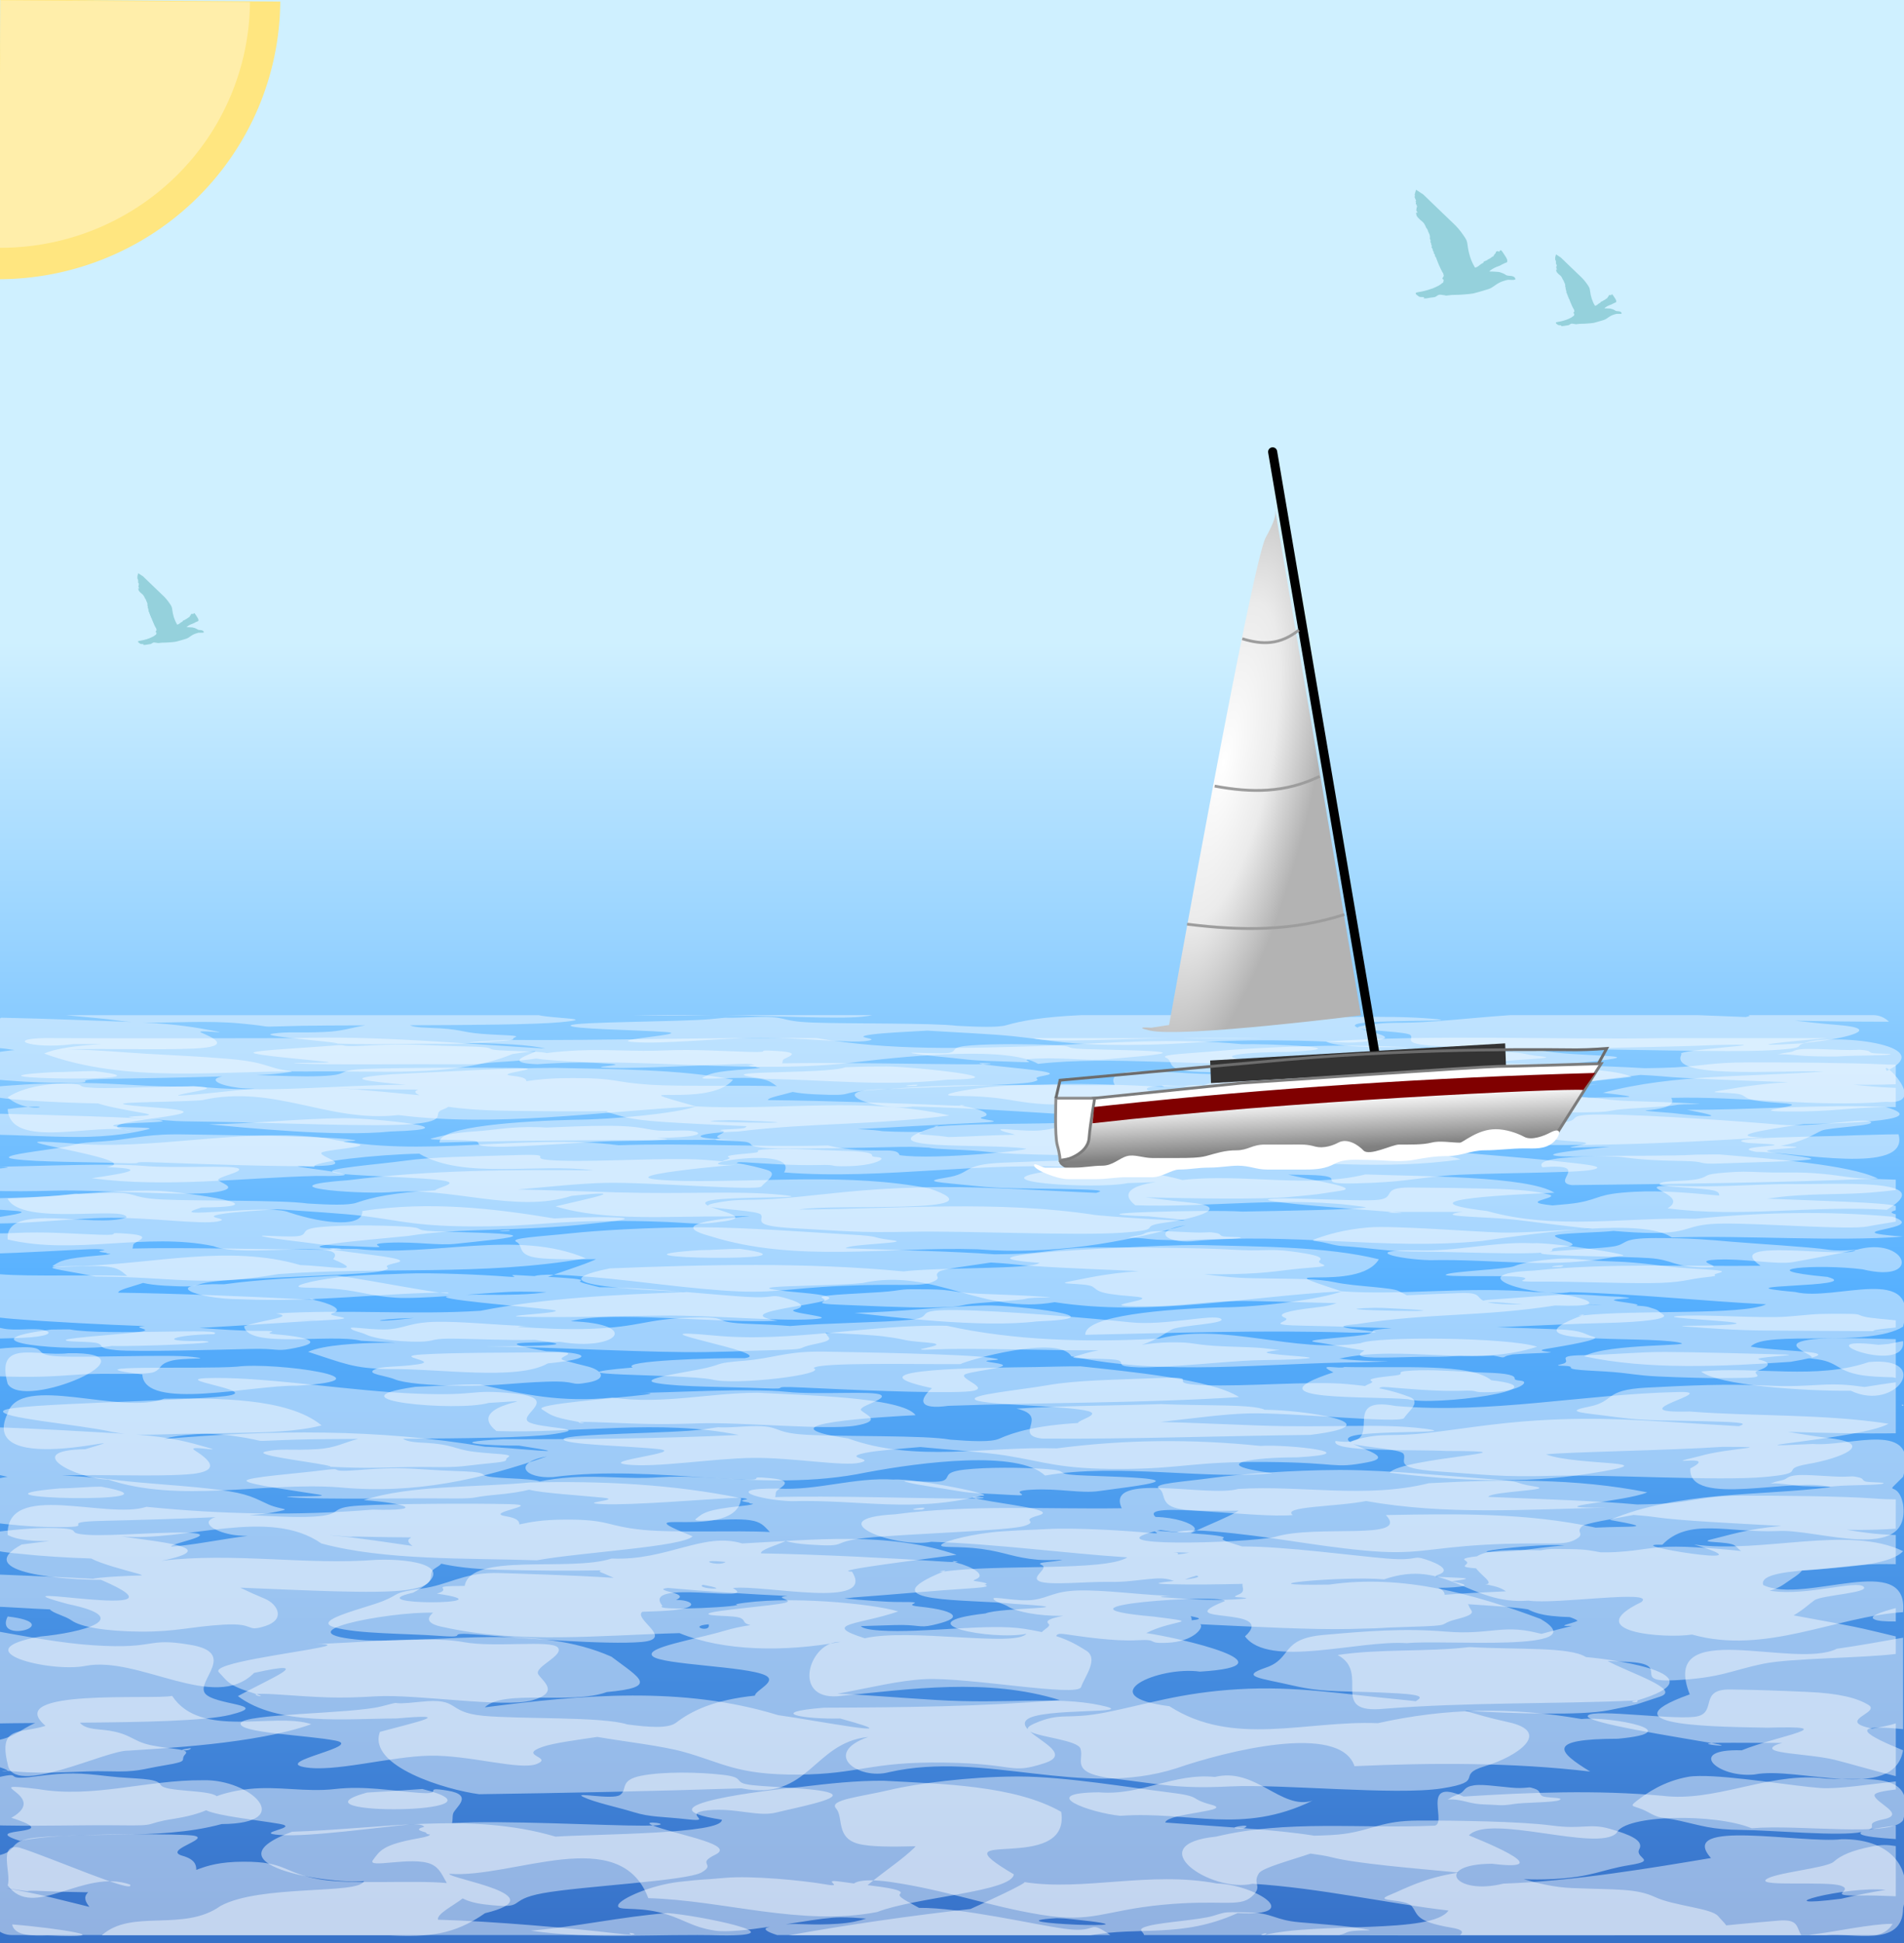 <?xml version="1.0" encoding="UTF-8" standalone="no"?>
<!-- Created with Inkscape (http://www.inkscape.org/) -->
<svg xmlns:inkscape="http://www.inkscape.org/namespaces/inkscape" xmlns:rdf="http://www.w3.org/1999/02/22-rdf-syntax-ns#" xmlns="http://www.w3.org/2000/svg" xmlns:cc="http://web.resource.org/cc/" xmlns:xlink="http://www.w3.org/1999/xlink" xmlns:dc="http://purl.org/dc/elements/1.1/" xmlns:svg="http://www.w3.org/2000/svg" xmlns:sodipodi="http://sodipodi.sourceforge.net/DTD/sodipodi-0.dtd" xmlns:ns1="http://sozi.baierouge.fr" id="svg2" viewBox="0 0 670.59 684" version="1.0" inkscape:version="0.91 r13725">
  <defs id="defs4">
    <linearGradient id="linearGradient4234" y2="-1807.7" gradientUnits="userSpaceOnUse" x2="283.19" gradientTransform="matrix(.946 0 0 1.966 98.407 3795.2)" y1="-1574.4" x1="283.19">
      <stop id="stop4230" style="stop-color:#3771c8" offset="0"/>
      <stop id="stop6519" style="stop-color:#56b0ff" offset=".5"/>
      <stop id="stop4232" style="stop-color:#cff0ff" offset="1"/>
    </linearGradient>
    <filter id="filter7578" y="-.143" width="1.282" x="-.141" height="1.287">
      <feGaussianBlur id="feGaussianBlur7580" stdDeviation="5.144" inkscape:collect="always"/>
    </filter>
    <clipPath id="clipPath7584">
      <path id="path7586" style="color:#000000;fill-rule:evenodd;fill:#ffe680" d="m-346.64 823.56a71.761 72.37 0 0 1 72.44 -71.62l-0.68 72.37z" transform="matrix(1.207 -.001 -.001 1.281 57.905 -232.44)"/>
    </clipPath>
    <linearGradient id="linearGradient8739" y2="846.91" gradientUnits="userSpaceOnUse" x2="348.09" gradientTransform="matrix(.93 0 0 .93 179.67 -386.36)" y1="866.72" x1="349.12">
      <stop id="stop8686" style="stop-color:#808080" offset="0"/>
      <stop id="stop8688" style="stop-color:#ffffff" offset="1"/>
    </linearGradient>
    <radialGradient id="radialGradient8743" gradientUnits="userSpaceOnUse" cy="714.31" cx="289.25" gradientTransform="matrix(.771 .161 -.561 2.68 639.53 -1677)" r="41.925">
      <stop id="stop8694" style="stop-color:#ffffff" offset="0"/>
      <stop id="stop10690" style="stop-color:#ebebeb" offset=".5"/>
      <stop id="stop8696" style="stop-color:#b3b3b3" offset="1"/>
    </radialGradient>
  </defs>
  <g id="layer1" transform="translate(-30.926 -15.442)">
    <rect id="rect3257" style="color:#000000;fill-rule:evenodd;fill:url(#linearGradient4234)" ry="0" height="684" width="670.59" y="15.442" x="30.926"/>
    <path id="path6523" style="color:#000000;fill-rule:evenodd;filter:url(#filter7578);fill:#ffe680" clip-path="url(#clipPath7584)" d="m-346.64 823.56a71.761 72.37 0 0 1 72.44 -71.62l-0.68 72.37z" transform="matrix(.023 -1.372 -1.372 -.023 1167.6 -342.91)"/>
    <path id="path2160" style="opacity:.45;color:#000000;fill-rule:evenodd;fill:#ffffff" d="m53.886 372.8c7.084 0.64 14.407 1.29 18.914 1.95 1.476 0.21 3.027 0.38 4.646 0.48-0.182 0-0.355-0.02-0.54-0.03-10.414-0.36-29.452-1.19-45.562-1.49-2.532 1.35-4.256 4.07-4.256 7.18v3.23c5.393 0.32 6.979 0.72 8.963 0.97-3.273 0.32-6.153 0.78-8.963 1.28v8.91c7.915 0.71 16.298 1.31 24.4 1.37 19.328 0.14-0.18-1.15 18.314-1.43 10.856-0.16 26.61-0.45 39.448-0.85-5.19 1.01-1.23 3.16 5.6 4.01 1.54 0.2 3.51 0.27 5.76 0.31-8.47 0.66-15.19 1.68-24.52 2.34-0.781 0.06-1.586 0.08-2.368 0.12-0.009-0.01-0.023-0.01-0.03-0.03-0.274-0.67 15.728-2.51 8.038-3.07-7.698-0.56-28.716 0.74-37.503 0.36-8.787-0.37-0.436-1.31-11.421-1.52-8.514-0.16-17.852 0.64-25.718 1.25v3.16c2.906 0.51 6.154 0.97 9.052 1.19 6.615 0.5-1.977-0.13 5.935 0.43 5.545 0.39 14.881 0.81 23.411 0.97 3.594 1.26 11.767 2.64 16.516 3.5 7.129 1.28-15.234 0.8-0.629 1.82 14.604 1.03 6.698 0.88 26.197 1.16 19.5 0.28 56.36 1.92 68.91 0.76 12.56-1.17 6.57-3.56 10.07-4.96 1.17-0.46 1.93-0.81 2.22-1.09 4.56 0.67 11.2 1.23 19.82 1.37 12.96 0.2 24.98 0.29 36.72 0.15-0.82 0.13-1.01 0.26-0.36 0.42 5.06 1.27 6.55 2.52 19.6 3.38 8.22 0.54 18.9 1.06 29.4 1.49-0.29 0.13-0.15 0.27-0.62 0.55-1.03 0.6-11.09 0.5-8.16 1.03 2.94 0.54-4 1.95-0.75 2.65 0.15 0.03 0.33 0.03 0.51 0.06-1.07 0.13-1.89 0.25-2.01 0.36-0.69 0.71 9.31 0.34 11.42 1.07 2.12 0.73-0.48 1.37 6.3 1.95 6.78 0.57 38.81-0.18 47.6-0.37 5.92-0.12 7.84 0.24 9.95 0.27 1.98 0.59 11.22 0.62 17.6 1.19 7.29 0.66 7.74 0.89 19.06 1.19 11.32 0.29 14.41 0.33 23.77 0.21s2.02-1.25 5.13-2.04c3.1-0.79 5.52-2.08 0.81-2.92-1.7-0.3 0.06-0.58 2.54-0.79 4.59 0.1 9.61 0.24 14.3 0.27 0.61 0.06 1.64 0.16 3.3 0.34 2.45 0.27 4.01 0.74 5.36 1.28-9.65 0.31-27.44 0.15-14.2 0.3 4.46 0.05 9.89 0.17 15.73 0.34 2.62 1.18 5.25 2.47 13.4 2.86 2.3 0.1 4.34 0.16 6.24 0.18 2.78 0.44 5 0.95 0.75 1.43-3.03 0.34-6.95 0.77-10.7 1.24-0.66-0.06-1.32-0.14-1.98-0.21-11.88-1.3-16.61 0.42-31.57-0.15-14.95-0.57-27.94-0.08-43.28 0.55-15.34 0.62-10.78 3.79-20.23 5.26-9.46 1.47-2.16 1.64 9.59 2.89s18.29 0.75 36.99 1.25c9.89 0.26 7.9 0.75 6.2 1.24-1.64-0.08-3.41-0.15-5.36-0.24-20.64-0.89-36.94-2.23-57.26-1.67-20.31 0.55-32.4 2.44-46.52 3.71-14.11 1.27-15.56-0.12-25.27 1.82-1.78 0.36-2.42 0.66-2.24 0.92-1.07-0.54-1.46-1.06-0.42-1.52 4.63-2.07 41.56-0.84 25.92-2.35-15.63-1.5-32.77-0.14-58.03-0.85-15.69-0.44-24.87-0.84-34.56-1 10.98-0.93 21.87-2.15 30.94-2.34 15.19-0.33 53.67 2.92 54.91 1.27 1.25-1.65 6.39-4.57 1.8-5.87-2.87-0.81-5.72-1.62-10.55-2.34 0.23-0.23 0.57-0.48 3.18-0.3 5.47 0.36 17.2 1.19 25.38 0.97s2.58 0.58 10.83 0.39c8.24-0.18 11.97-2.05 11.63-2.73-0.34-0.69-3.35-0.25-3.33-1.04 0.02-0.78-1.85-1.45-10.28-1.64-8.44-0.19-17.92-0.96-25.84-0.58s-0.72 0.93-6.63 1.43c-5.91 0.51-9.22 0.88-7.64 1.52 0.98 0.4-1.57 0.88-2.34 1.34-1.83-0.19-3.9-0.35-6.23-0.52-12.74-0.91-35.46 0.73-50.69 0.28-15.23-0.46 1.34-2.48-15.83-1.95-17.16 0.53-28.87 0.59-39.08 1.98s-28.48 2.69-25.24 4.07c3.24 1.39 33.13 1.62 39.65 3.08 4.43 0.99-3.48 2.42-3.65 3.28-14.67 0.7-22.42 2.49-27.76 4.35-2.85 1-9.85 0.72-17.21 0.28-8.75-1.29-37.88-0.83-50.803-1.4-13.243-0.59-7.811-2.95-21.942-2.25-14.131 0.69-3.964-0.42-14.058 0.76-4.612 0.53-15.221 0.82-25.389 1.12v3.77c3.539 0.18 6.836 0.36 9.352 0.58 6.485 0.56-3.469 1.72-9.352 2.74v1.61c10.754 0.55 29.317-1.8 42.654-1.91 14.064-0.12 31.868 2.41 37.738 1.3 5.87-1.1-6.88-1.31 1.95-2.7 3.99-0.64 12.22-1.14 19.3-1.62 9.67 0.75 22.8 1.45 30.19 2.38 13.76 1.73 18.87 3.74 40.58 3.68 21.72-0.07 25.13-2.1 51.38-1.92 26.26 0.18 22.75 1.94 35.31 0.09 9.12-1.34-0.72-3.31-5.03-5.08 3.48 0.91 16.69 1.39 17.74 2.74 1.45 1.86-4.28 3.96 12.08 4.84 16.36 0.87 22.12 1.63 40.5 1.21s58.43 1.48 74.63 0.34c16.21-1.15 4.31-2.1 15.38-3.59 11.07-1.5 23.96-5.52 7.97-7.09-6.9-0.68-11.04-1.26-15.19-1.79 17.5 0.46 41.14 0.77 50.6-0.1 12.01-1.09 8.31-0.75 18.13-2.19 7.86-1.15-10.87-3.81-18.43-5.71 2.3 0.04 4.63 0.07 6.95 0.12 16.39 0.34 0.4 3.38 16.85 2.98 16.44-0.4 19.41-1.58 31.08-2.68s46.03-0.84 52.16-2.1c6.12-1.26-3.69-2.07-13.91-3.19-10.22-1.13-23.48-2.04-33.84-3.04s-26.69-0.33-42.69-0.4c-4.18-0.02-7.37-0.05-10.04-0.09 1.05-0.11 2.14-0.2 3.3-0.3 0.77-0.07 1.65-0.14 2.58-0.19 4.28 0.06 8.34 0.09 11.72 0.03 18.61-0.29 4.87-0.17 21.28-0.48 16.4-0.32 8.8-0.5 16.57-1.8 6.73-1.12 5.32-1.64 4.47-2.58 0.72-0.24 1.34-0.48 1.74-0.7 7.31 0.31 14.73 0.63 18.37 1.03 9.89 1.09 4.3 1.03 15.35 1.8s-12.86 2.55 3.39 1.97c2.26-0.08 5.03-0.14 8.03-0.15-8.28 0.8-22.32 2.21-19.66 3.01 2.98 0.9 18.44-0.12 23.95 0.61s10.29 1.19 20.77 1.34 4.16 1.27 14.27 0.88 26.03-0.66 30.81-1.34c4.79-0.68-14.03-2.15-14.75-3.01-0.71-0.86 16.7-1.1 7.77-1.67-1.15-0.08-2.01-0.13-3-0.18 7.84-1.35 11.97-4.27 14.36-5.33 2.67-1.19 19.83-1.7 17.23-3.16-2.59-1.46-19.88 2.13-31.83 1.06-11.95-1.06-45.51-3.48-61.69-3.59h-1.47c-14.13 0.03-5.17 2.07-14.47 2.89-7.35 0.65-23.54 0.86-35.67 1.43-7.11-0.65-17.79-1.16-28.66-1.46-0.9-0.02-1.68-0.04-2.49-0.06-1.32-0.45-2.72-0.77-10.58-0.55-7.28 0.21-11.49 0.76-15.56 1.37-12.31 0.33-36.44-1.01-45.77 0.16-1.54 0.19-2.54 0.42-3.21 0.66-8.1-0.38-17.72-1.11-24.9-1-8.72 0.14-10.51 1.67-16.07 2.16s-14.54-0.98-14.03-0.24c0.49 0.71 3.52 1.13 5.13 1.76-7.77 0.1-15.16 0.63-23.41 0.82-1.92-0.31-4.51-0.56-7.83-0.79-7.25-0.49 4.49-1.07-6.62-1.03-2.59 0.01-5.63-0.1-8.84-0.25-1.44-0.26-3.87-0.49-7.38-0.66-0.56-0.03-0.97-0.06-1.32-0.1 13.8-0.63 30.25-1.68 41.16-2.13 15.64-0.64-1.22-1.09 2.82-2.09 4.03-1-1.18-2.89-6.78-3.84-0.26-0.04-0.42-0.08-0.6-0.12-1.06 0-3.03-0.05-6.47-0.21-12.64-0.58-42.44-1.6-61.72-1.8-0.44-0.79 5.46-1.89 8.69-2.86 1.89 0.37 4.37 0.67 7.73 0.83 15.75 0.71 6.86-0.58 20.57-1.53s50.67-1.6 55.9-2.76c5.23-1.17-2.12-1.1 4.83-2.38 6.94-1.28-11.21-2.49-20.63-3.71-0.58-0.07-1.06-0.15-1.43-0.21-0.84 0.01-1.89 0.03-3.21 0.03-13.4 0.02-49.36-0.74-67.51-0.34 0.32-0.43 0.11-0.88 0.36-1.24 0.58-0.84 7.74-2.5-1.97-3.11-9.72-0.6-0.28 0.59-10.02 0.31-9.73-0.28-19.19-0.97-29.61-0.52-10.43 0.46-19.98-0.44-30.43 0-4.3 0.18-8.26 0.53-11.21 0.95-2.94-0.89-18.4-0.53-19.72-1.5-1.35-0.98-8.84-0.72-18.64-1.15s-13.89-0.57-25.69 0.03c-11.81 0.6-3.69-0.69-12.38 0.06-8.7 0.74-26.95 1.59-26.86 2.43s18.63 2.41 25.39 3.14c6.75 0.72-18.85 0.2-8.72 0.7 10.13 0.49 38.54 0.12 52.72 0.21s7.77-0.24 18.68-0.88c4.74-0.28 8.72-0.67 11.51-1.13 4.29 0.78 18.28 1.33 25.84 1.83 7.91 0.52-9.99 1.17 0.15 1.46 10.13 0.28 35.3-1.07 45.5-1.4 3.45-0.12 4.78 0.08 5.33 0.33-3.6 0.35-1.2 0.53 0.57 0.73 0.15 0.15 0.47 0.27 1.38 0.28 0.16 0.14-0.77 0.28-4.14 0.51-12.55 0.85-13.4 1.66-15.85 2.89-2.46 1.24 13.75-0.54 20.41 0.55 3.04 0.5 3.98 1.53 5.58 2.56-11.8-0.42-33.86 0.2-44.73-0.52-13.04-0.87-11.6-2.37-26.94-2.34-8.3 0.01-12.57 0.51-16.58 1.09 0.04-0.71-0.62-1.43-4.89-1.88-7.81-0.84 14.01-2.57 1.38-2.77s-41-0.11-52.78 0.33c-11.79 0.45-4.85 2.07-16.04 2.53-7.07 0.29-15.55-0.18-22.69-0.34 3.5-0.17 6.26-0.36 7.97-0.58 8.19-1.02 3.41-0.49-1.29-1.85-4.69-1.36-6.82-2.51-17.56-3.38-10.739-0.86-15.329-0.98-27.728-1.7-10.325-0.6-15.351-1.26-27.457-1.58 14.749-0.31 31.309 0.28 43.793-0.25 14.762-0.62 6.162-4.18 2.942-5.56-3.231-1.39 11.48 0.64 4.34-0.67-6.434-1.19-12.356-2.33-24.967-2.95 10.237 0.23 22.507-0.79 34.347 0.33 15.37 1.45 2.19 1.21 21.8 0.82 5.22-0.1 13.13-0.12 22.09-0.15-5.21 0.86-7.83 2.07-14.51 2.34-9.33 0.38-12.4-0.2-17.93 0.55-5.52 0.75 13.87 2.23 20.66 3.1 1.86 0.24 2.16 0.38 1.92 0.43 0.83 0.01 1.98 0.04 3.65 0.09 12.33 0.37 21.61-0.14 32.14-0.03 10.52 0.11 11.06-0.29 19.93-0.85s4.96-0.65 6.95-1.43c1.99-0.79-4.4-0.63-11.87-1.22s-7.09-1.75-18.34-2.1c-4.69-0.14-6.03-0.54-6.84-0.91 21.38-0.07 44.2-0.23 52.97-1.07 13.67-1.3-2.34-1.27-7.67-2.49h-166.72zm95.804 10.01c-3.63-0.07-0.53 0.11 0 0zm227.39 7.27c8.32-0.14-5.09-0.81 0 0zm-7.47 14.63c2.6 0.01-0.3-0.29-0.72-0.21 0.04 0.03 0.23 0.12 0.72 0.21zm-115.76-31.91c9.42 0.23 14.79 0.28 25.84 0.03 1.77-0.04 3.83-0.05 6.05-0.03h-31.89zm31.89 0c15.59 0.14 40.38 1.48 48.89 0.55 1.57-0.17 2.7-0.36 3.54-0.55h-52.43zm126.17 0c-13.9 0.62-21.43 2.05-26.62 3.56-2.85 0.83-9.85 0.58-17.21 0.21-8.75-1.07-37.88-0.68-50.8-1.15-13.25-0.49-7.82-2.47-21.95-1.89s-3.96-0.31-14.05 0.67c-10.1 0.98-48.63 0.93-49.37 2.22s22.94 1.56 33.33 2.31-21.46 2.79-11.06 3.56 30.3-1.42 44.36-1.52 31.87 2.01 37.74 1.1c5.87-0.92-6.88-1.12 1.95-2.29 3.99-0.52 12.22-0.94 19.3-1.33 9.67 0.62 22.8 1.2 30.19 1.97 13.76 1.45 18.87 3.13 40.58 3.08 21.72-0.06 25.12-1.76 51.38-1.62 26.25 0.15 22.75 1.63 35.31 0.09 9.11-1.11-0.72-2.75-5.04-4.22 3.49 0.75 16.7 1.15 17.75 2.28 1.45 1.55-4.28 3.28 12.08 4.01s22.12 1.39 40.5 1.04 58.43 1.22 74.63 0.27c16.21-0.95 4.31-1.77 15.38-3.01 11.07-1.25 23.96-4.57 7.97-5.87-6.9-0.57-11.04-1.08-15.19-1.52 10.32 0.22 22.73 0.39 33.15 0.36-1.43-1.42-3.4-2.31-5.58-2.31h-44c1.15 0.2 0.14 0.43-0.84 0.67-1.64-0.07-3.41-0.14-5.36-0.21-4.08-0.15-7.9-0.3-11.69-0.46h-65.89c-9.56 0.66-17.5 1.51-26.2 2.16-14.11 1.06-15.56-0.1-25.27 1.52-1.78 0.3-2.42 0.54-2.24 0.76-1.07-0.45-1.46-0.89-0.42-1.28 4.63-1.72 41.56-0.69 25.92-1.94-15.63-1.26-32.77-0.11-58.03-0.7-8.41-0.2-14.9-0.37-20.65-0.52h-44.06zm-24.76 10.22c-5.15 0.01-10.19 0.13-14.12 0.43-7.87 0.58-4.72 1.83-7.46 2.55-2.75 0.73-17.03-0.47-12.95 0.28 4.07 0.74 11.86 1.34 17.77 2.03 5.91 0.7 9.7 0.58 19.16 0.98 9.45 0.4-2.78-0.86 7.04-1.22s17.45 0.91 24.04 0.28c6.59-0.64 22.35-1.72 19.48-2.47-2.87-0.74-19.65-0.84-27.66-1.15-8.01-0.32-1.95-1.02-10.59-1.4-4.31-0.2-9.56-0.31-14.71-0.31zm117.44 0.52c-16.02 0.04-34.46 0.95-44.15 1.82-10.01 0.91-21.55 1.27-18.83 2.44 2.72 1.16-0.18 3.95 7.88 4.74 4.25 0.42 11.9 0.42 20.15 0.34-0.21 0.08-0.38 0.16-0.6 0.24-3.94 1.45-9.62 2.92-14.27 4.32 1.68 0.02 3.71 0.08 6.12 0.21 19.7 1.09 34.1 3.22 52.72 4.38 18.62 1.17 22.23-0.58 42.87-1.33 20.63-0.76 27.02 0.38 31.41-1.07s0.15-1.67 2.67-3.13c1.28-0.75 11.05-1.73 18.16-2.65 2.92 0.15 5.57 0.3 7.5 0.49 8.42 0.83 28.8 1.49 42.17 1.98 0.82 0.03 1.61 0.06 2.4 0.09-12.33 0.73-18.64 2.13-24.31 3.01-6.03 0.93 5.73 0.39 7.97 1.49s1.01 2.03 14.03 2.86-14.92 2.79 1.53 2.95 21.86-1.4 35.22-1.55c0.93-0.01 2.26-0.01 3.39 0v-6.76c-5.68-0.18-10.4-0.65-14.81-1.12 3.09 0.05 6.38 0.03 10.1-0.03 1.73-0.03 3.28-0.07 4.71-0.12v-6.88c-1.48-0.02-3.08-0.05-5.01-0.15-10.9-0.55-34.14-0.69-46.97-0.67s-15.73 1.21-25.87 1.76c-2.9 0.16-6.72 0.24-10.73 0.28-13.56-0.84-33.74-1.23-52.46-1.77 0.02-0.01 0.02-0.04 0.03-0.06 1.25-1.21 24.49-1.5 16.13-2.34s-2.53-1.09-15.29-1.67c-12.75-0.59-35.96-2.08-52.33-2.1h-1.53zm-49.82 13.9c-3.85-0.05-5.93 0.14-6.83 0.4-1.5-0.08-2.96-0.14-4.26-0.22-8.43-0.48 1.86 0.85-5.85 0.34-7.7-0.52-25.98-1.18-35.34-0.85-9.35 0.32-6.03 0.09-16.03 0.51-10.01 0.43-20.79 2.27-21.55 3.11-0.77 0.84 5.72 0.21 14.2 0.97 8.49 0.76 11.29 1.98 19.94 2.46 4.11 0.24 11.39-0.06 18.97-0.48-7.95 0.77 26.73 3.11 35.82 4.01 9.15 0.91-23.52 1.86-8.36 2.1s31.53-0.23 47.96-0.36 40.1 1.66 52.15 1.06-10.65-1.86-5.84-2.86c4.81-0.99 0.69-2.5-4.23-3.56-4.91-1.06-2.37 0.41-13.58-0.18-11.04-0.58-36.18-2.81-51.1-2.77-3.21-0.71-7.87-1.47-6.66-1.88 1.52-0.52-4.68-0.85-11.45-1.16 0.65-0.21 1.34-0.43 2.04-0.64zm213.18-12.75c-0.59 0.01-1.14 0.01-1.62 0.04-3.77 0.21-3.13 0.77-5 1.09-1.88 0.32-2.39 0.32-3.69 0.67-0.32 0.09-0.58 0.13-0.69 0.15 0.23-0.02 1.15-0.09 3.12 0 3.58 0.17 5.3 0.59 9.89 0.64s6.01 0.24 10.01-0.03c4-0.26 14.85-0.2 16.55-0.58 1.69-0.38-5.04-0.22-6.27-0.55-1.22-0.32-0.34-0.68-2.69-0.97-2.35-0.28-0.95-0.1-5.04-0.06-3.58 0.03-10.39-0.43-14.57-0.4zm-518.44 13.82c0.47 0.01 0.95 0.03 1.4 0.06 11.32 0.6 0.71 0.09 12.23 0.3 3.26 0.06 8.73 0.12 15.11 0.15l-0.15 0.06c-1.67 0.64-0.74 1.28 0.57 1.92-7.68-0.7-18.48-1.86-29.16-2.49zm429.81 3.19c-1.5 0.05-2.4 0.2-4.83 0.49-4.72 0.54-17.4 0.8-22.63 1.3s-1.47 0.78-1.71 1.4c-0.24 0.63-3.83 1.06 5.13 1.34s23.44 0.94 32.7 0.82c9.26-0.11 8.47-0.33 12.26-0.91 3.79-0.57 18.38-1.09 20.86-1.67 2.49-0.59 12.87-0.12 6.27-0.55-6.61-0.43-13.42-0.58-22.45-0.88-9.04-0.3-9.38-1.25-18.08-1.31-2.72-0.02-4.47-0.03-5.76-0.03-0.7 0-1.27-0.02-1.76 0zm-136.09 0.7c2.87-0.01 5.93 0.06 8.99 0.15-2.52 0.31-5.45 0.59-9.89 0.7-9.56 0.24-13.5-0.07-18.4 0.06 6.35-0.38 12.42-0.76 16.42-0.88 0.94-0.03 1.89-0.03 2.88-0.03zm-414.52 5.11c-0.624 0-1.122 0.01-1.619 0.03v7.3c10.627 0.17 20.16 0.81 30.544 0.85 13.122 0.06 21.344-1.7 25.419-2.7 4.075-1.01-13.912-0.29-12.14-1.4 1.773-1.12 22.474-0.8 16.097-1.83s-40.637-1.82-51.587-2.13c-3.422-0.09-5.328-0.13-6.714-0.12zm215.07 4.26c-6.12 0.01-13.76 0.33-20.54 0.61-1.27-0.11-2.74-0.17-5.18-0.16-0.45 0.01-0.92 0-1.44 0-8.28 0.13-11.2 1.05-18.76 1.53-7.57 0.47-11.55 1.63-14.84 2.43-3.3 0.8 13.75 0.3 15.7 1.09 1.96 0.8-1.63 1.63 6.81 1.86s32.25-1.75 40.5-1.95c8.24-0.19 12.78-0.05 18.88-0.51 2.29-0.18 0.34-0.37-2.76-0.58 3.42-0.08 6.61-0.21 8.75-0.37 6.59-0.48 7.33-1.52 3.93-2.1-3.39-0.57-9.47 0.28-13.67-0.36-4.19-0.64-5.79-1.34-14.69-1.49-0.83-0.02-1.73 0-2.69 0zm-151.59 3.01c-11.285 0.08-15.715 1.88-25.449 2.49-10.383 0.66-7.257 0.86-13.519 2.01s-25.282 3.1-17.235 4.2c8.046 1.1 25.417 0.99 37.348 1.4 11.932 0.41-0.315-0.72 14.059-0.18 14.372 0.53 44.912 1.64 56.982 1.15s-3.67-3.78 0.39-4.89 19.47-2.01 10.1-3.08c-9.36-1.07 7.73-0.41-1.74-1.43-9.46-1.01-45.5-1.49-58.568-1.67-0.817-0.01-1.616 0-2.368 0zm-24.07 10.68c-11.542-0.01-25.913 0.5-36.63 0.7-0.855 0.01-1.536 0.02-2.158 0.03 3.128-0.01 6.914 0.08 2.038 0.55-1.169 0.11-2.655 0.23-4.286 0.36v7.54c8.233 0.22 13.547 0.22 23.8-0.06 14.208-0.38 45.217 1.96 54.942 0.67 9.73-1.28 3.88-2.98 2.13-4.16-1.74-1.19 9.2-3.04 6.89-4.32-2.3-1.29-22.229 0.06-33.328-0.89-3.468-0.29-8.152-0.42-13.398-0.42zm576.87 2.46c-1.67 0.01-3.58 0.08-6.08 0.28-8.91 0.67-5.53 1.23-9.78 2.25-4.24 1.01-12.35 0.45-13.6 1.64-1.26 1.19 9.99 1.21 17.32 2.16 3.56 0.46 3.54 1.3 3.57 2.07-10.57-0.91-19.64-1.88-30.13-1.31-12.89 0.7-11.49 2.36-19.42 3.8-1.93 0.35-5.24 0.67-9.17 0.98-1.66-0.18-3.06-0.36-3.93-0.55-4.96-1.08 6.6-2.19 2.64-3.29-3.97-1.09-10.14-1.84-21.52-2.07-11.39-0.22-16.09-0.32-27.1-0.39s-4.84 3.54-11.39 4.32-36.76-1.29-38.79-0.12c-1.95 1.12 33.04 3.55 43.56 4.41 0.66-0.02 1.63-0.03 2.99-0.03 6-0.02 13.98 0.01 21.91 0-1.18 0.14-2.1 0.3-2.66 0.45-4.86 1.31 12.09 1.27 21.31 2.32 5.43 0.61 16.14 2.09 27.01 3.22-9.53 0.25-24.52 1.52-32.23 1.28-10.37-0.33-37.91-2.52-46.61-1.8-8.69 0.73-14.53 2.6-17.95 3.8-3.42 1.21-0.88 0.66 3.83 1.86 4.72 1.2 4.08 0.68 11.45 1.43s10.88 1.39 21.65 1.43c10.59 0.04 34.71 1.08 42.17 0.33-0.47 0.12-0.58 0.25-0.21 0.37 2.7 0.89 29.46 0.97 38.01 1.58s8.19 3.06 18.82 3.26c10.64 0.2-5.33-2.22 4.68-2.71s21.2 1.85 27.1 0.85c5.89-1 15.51-2.95 20.95-4.01 5.44-1.07-3.09 0.53-8.63-0.37s-25.95-2.1-33.79-2.77c-7.83-0.66-14.13-1.32-26.91-1.31-12.79 0.02-9.52 2.05-14.81 2.95-3.82 0.66-16.8 1.23-22.69 1.83 2.98-0.62-1.87-1.02 5.21-1.7 8.24-0.79-3.08-2.66-3.2-3.87-0.1-0.97 16.87-1.17 20.62-1.73 4.99 0.42 9.76 0.72 13.76 0.73 14.51 0.05 11-3.25 25.36-3.32 14.36-0.06 44.07 2.32 50.47 1.01 2.88-0.59 6.9-1.14 9.84-1.71v-2.55c-2.61-0.66-1.23-1.02 0-1.46v-1.49c-0.01-0.01-0.02 0-0.03 0-3.85-1.28-28.74-1.85-45.3-2.56 3.12-0.41 6.54-0.91 11.4-1.18 10.86-0.62 15.93-0.28 24.87-0.95 2.69-0.2 5.93-0.53 9.06-0.91v-3.65c-5.81-0.2-12.27-0.33-15.83-0.79-6.29-0.82-12.09-1.89-22.93-1.73-7.79 0.1-10.59-0.3-14.87-0.28zm-123.82 14.18c-4.02 0.12 3.09 0.5 3.56 0.39-0.03-0.04-0.67-0.15-2.4-0.3-0.32-0.03-0.76-0.06-1.16-0.09zm-362.82 4.74c-5.15 0.01-10.19 0.17-14.12 0.52-7.87 0.7-4.72 2.2-7.46 3.07-2.75 0.87-17.03-0.56-12.95 0.34 4.08 0.89 11.86 1.63 17.77 2.46s9.7 0.68 19.16 1.16c9.45 0.48-2.78-1.03 7.04-1.46 9.82-0.44 17.45 1.09 24.04 0.33s22.35-2.08 19.48-2.98-19.65-1.02-27.66-1.4c-8.01-0.37-1.95-1.21-10.58-1.67-4.32-0.23-9.57-0.37-14.72-0.37zm117.44 0.64c-16.02 0.05-34.46 1.11-44.15 2.16-10.01 1.09-21.55 1.58-18.83 2.98s-0.18 4.74 7.89 5.69c4.24 0.5 11.89 0.5 20.14 0.4-0.2 0.1-0.38 0.2-0.6 0.3-3.94 1.75-9.62 3.49-14.27 5.17 1.68 0.03 3.71 0.12 6.12 0.28 19.7 1.3 34.1 3.83 52.72 5.23s22.23-0.68 42.87-1.58c20.63-0.91 27.02 0.46 31.41-1.28s0.16-2.02 2.67-3.77c1.28-0.9 11.05-2.06 18.16-3.17 2.92 0.18 5.57 0.35 7.5 0.58 8.42 1 28.8 1.76 42.17 2.34 0.83 0.04 1.61 0.09 2.4 0.12-12.33 0.88-18.64 2.57-24.31 3.62-6.03 1.13 5.73 0.48 7.97 1.8s1.01 2.44 14.03 3.44-14.92 3.33 1.53 3.53c16.45 0.19 21.86-1.68 35.22-1.86 7.6-0.11 22.46 0.46 35.22 0.73-1.67 0.55-2.41 0.99-7.97 1.61-8.88 0.99-13.54 2.22-10.25 3.53 3.28 1.31-9.65 2.56 7.82 2.83 10.66 0.17 20.15 0.59 29.8 0.85-0.09 0.01-0.15 0.03-0.24 0.03-9.4 0.73-4.56 0.8-7.8 1.95s-25.12 2.03-18.79 2.92c6.18 0.87 11.54 2.17 17.26 2.95-1.05 0.73-2.63 1.58-0.72 2.1 3.26 0.88 17.03 0.05 24.04 0.12 4.57 0.05 7.17-0.13 10.37-0.33 1.46 0.02 2.87 0.06 4.14 0.06 3.34 0 5.65-0.07 7.62-0.15 2.42 0.38 3.26 0.96 4.01 0.39 0.4-0.3 1.47-0.55 2.67-0.79 2.23-0.15 4.76-0.32 8.87-0.46 11.82-0.38-3.44-0.42 3.15-1.52s20.17-3.36 16.55-4.26c-3.63-0.89-3.26-2.29-13.22-2.64-5.75-0.21-13.2-0.48-20.84-0.7 13.52-0.54 27.85-1.28 37.65-1.49 14.44-0.32 23.19-1.48 20.9-2.98-2.3-1.51-0.82-1.37-5.16-2.65-0.78-0.23-2.33-0.4-4.44-0.52 0.16-0.02 0.26-0.03 0.36-0.06 1.96-0.52-7.54-1.26-8.06-1.82-0.52-0.57 8.53-0.54 4.17-0.98-4.36-0.43 0.25-0.11-5.13-0.36-5.38-0.26-7.42-0.63-13.94-0.64s-20.5 1.28-25.27 1.55c-4.14 0.24-4.31 0.27-5.87 0.58-2.59-1.29-0.61-2.99-8.72-2.65-5.45 0.23-11.99 0.46-18.26 0.76-0.75-0.49-1.95-1-2.82-1.49-2.32-1.31-15.5-1.61-22.21-3.04s-13.38-1.17-29.16-1.46c-6.79-0.13-12.13-0.78-17.15-1.43 3.09 0.06 6.38 0.05 10.1-0.03 14.08-0.3 17.16-1.52 27.22-2.25 10.06-0.74 1.67-1.1 3.39-2.53 1.72-1.42-3.36-2.35-10.43-3.28-7.08-0.93-9.57 0.11-20.48-0.55-10.9-0.66-34.14-0.81-46.97-0.79s-15.73 1.46-25.87 2.13c-2.9 0.19-6.72 0.26-10.73 0.3-13.56-1-33.73-1.48-52.45-2.13 0.01-0.02 0.01-0.04 0.03-0.06 1.24-1.46 24.49-1.79 16.12-2.8-8.36-1.01-2.53-1.3-15.28-2-12.76-0.7-35.97-2.51-52.34-2.53h-1.53zm-49.82 16.7c-3.85-0.05-5.93 0.18-6.83 0.49-1.5-0.09-2.96-0.15-4.26-0.24-8.43-0.59 1.86 1.01-5.84 0.39-7.71-0.62-25.99-1.42-35.34-1.03-9.36 0.39-6.04 0.12-16.04 0.64-10.01 0.51-20.79 2.7-21.55 3.71-0.77 1.01 5.72 0.24 14.2 1.15 8.49 0.92 11.29 2.4 19.94 2.98 4.13 0.28 11.47-0.09 19.09-0.6-8.6 0.91 26.55 3.74 35.7 4.83 9.15 1.1-23.52 2.24-8.36 2.53s31.53-0.3 47.96-0.46 40.11 2.03 52.16 1.31-10.66-2.24-5.85-3.44c4.81-1.19 0.69-2.98-4.23-4.26-4.91-1.27-2.37 0.47-13.57-0.24-11.04-0.7-36.19-3.4-51.11-3.35-3.21-0.86-7.87-1.75-6.66-2.25 1.53-0.62-4.68-1.02-11.45-1.4 0.65-0.25 1.34-0.5 2.04-0.76zm213.18-15.33c-0.59 0.01-1.14 0.03-1.62 0.06-3.77 0.26-3.13 0.92-5 1.31s-2.39 0.4-3.69 0.82c-0.32 0.11-0.57 0.16-0.69 0.18 0.23-0.02 1.16-0.11 3.12 0 3.58 0.21 5.3 0.68 9.89 0.73 4.59 0.06 6.01 0.29 10.01-0.03s14.85-0.21 16.55-0.67c1.7-0.45-5.04-0.24-6.27-0.64-1.22-0.39-0.34-0.84-2.69-1.18-2.35-0.35-0.95-0.14-5.04-0.09-3.58 0.03-10.39-0.53-14.57-0.49zm-395.19 0.46c-2.505-0.01-5.038 0.04-7.644 0.18-3.144 0.16-6.198 0.16-9.232 0.12v7.21c11.816-0.33 27.76-1.31 35.37-1.61 3.452-0.14 4.788 0.06 5.336 0.36-3.6 0.43-1.204 0.67 0.569 0.92 0.148 0.18 0.466 0.3 1.379 0.3 0.156 0.17-0.767 0.36-4.136 0.64-12.551 1.02-13.404 1.98-15.857 3.47-2.453 1.48 13.748-0.64 20.413 0.67 3.044 0.59 3.98 1.8 5.575 3.04-11.796-0.5-33.854 0.29-44.722-0.58-1.494-0.12-2.766-0.26-3.927-0.4v15.12c2.198 0.36 4.921 0.71 8.663 1.01 12.765 1.01 31.433 1.99 46.221 2.52-5.763 0.41 2.94 1.07-0.929 1.86-4.127 0.83-26.222 2.16-26.918 3.01-0.695 0.85 9.308 0.37 11.421 1.25 2.113 0.87-0.489 1.65 6.295 2.34 6.783 0.69 38.809-0.21 47.599-0.43s8.73 0.89 13.64 0c4.91-0.88 7.7-1.72 7.04-2.67s-4.5-1.85-11.75-2.44 4.49-1.3-6.62-1.25c-5.65 0.03-13.34-0.53-20.62-1.03 14.32-0.73 32.54-2.13 44.24-2.71 15.64-0.77-1.22-1.32 2.82-2.52 4.03-1.2-1.18-3.49-6.78-4.63-0.26-0.05-0.42-0.11-0.6-0.15-1.06 0-3.03-0.05-6.47-0.24-12.64-0.69-42.435-1.93-61.72-2.16-0.442-0.95 5.466-2.28 8.693-3.44 1.89 0.44 4.373 0.79 7.733 0.98 15.744 0.85 6.854-0.66 20.564-1.8s50.67-1.98 55.9-3.38c5.23-1.39-2.11-1.29 4.83-2.83 6.94-1.53-11.21-2.97-20.62-4.44-0.59-0.09-1.07-0.17-1.44-0.24-0.84 0.02-1.89 0.03-3.21 0.03-13.4 0.02-49.356-0.91-67.504-0.43 0.312-0.52 0.108-1.05 0.359-1.49 0.575-1 7.737-2.98-1.978-3.71s-0.275 0.67-10.011 0.34c-7.303-0.25-14.459-0.78-21.972-0.79zm104.32 6.05c8.32-0.17-5.09-0.97 0 0zm-7.47 17.55c3.47 0.02-2.83-0.65 0 0zm441.11-14.42c-1.25 0.01-2.6 0.07-4.19 0.22-7.3 0.66-10.99 1.45-13.55 2.49s-21.53 1.77-23.92 2.89 21.58 0.16 26.5 0.94c4.91 0.79-5.8 1.67 6.44 1.59 12.25-0.08 27.41 0.62 39 0.51 11.59-0.1 12.64-1.32 19.39-2.04 6.75-0.71 0.83-0.55 4.59-1.49 3.76-0.93-1.57-1.11-10.91-1.7-9.35-0.59-14.81-2.04-26.5-2.4-9.13-0.29-12.38-1.03-16.85-1.01zm-229.63 10.8c-2.83 0.01-3.35 0.13-6.6 0.58-4.72 0.66-17.4 1.01-22.63 1.61s-1.46 0.92-1.71 1.68c-0.24 0.75-3.83 1.24 5.13 1.58 8.96 0.33 23.44 1.11 32.7 0.97s8.47-0.37 12.26-1.06 18.38-1.31 20.86-2.01c2.49-0.71 12.87-0.16 6.27-0.67-6.61-0.52-13.42-0.71-22.45-1.07-9.04-0.35-9.38-1.5-18.08-1.58-2.72-0.02-4.47-0.03-5.75-0.03zm-137.86 0.85c2.87-0.01 5.93 0.08 8.99 0.19-2.52 0.37-5.45 0.68-9.89 0.82-9.56 0.29-13.5-0.07-18.4 0.09 6.35-0.46 12.42-0.92 16.42-1.07 0.94-0.03 1.9-0.02 2.88-0.03zm340.28 3.69c1.58 0.03 3.6 0.06 5.45 0.21 1.49 0.12 4.17 0.37 7.11 0.64-1.59-0.02-3.12-0.04-4.56-0.06-4.05-0.08-6.47-0.39-8-0.79zm36.57 0.82c1.21-0.01 2.63 0.03 4.1 0.09-1.9-0.02-3.89-0.03-5.93-0.03 0.53-0.04 1.15-0.06 1.83-0.06zm-225.39 1.97c-14.13 0.04-5.17 2.45-14.47 3.44-8.77 0.93-30.24 1.13-42.24 2.19-3.73-0.32-8.24-0.56-13.49-0.73-16.47-0.52-5.62-2.77-21.67-2.22-16.04 0.55-17.21 3.21-34.71 3.92-9.52 0.39-18.43-0.22-25.93-0.66 0.37-0.32 3.34-0.32 4.2-0.31-0.34-0.01-1.19-0.02-3.15-0.09-8.82-0.29-21.14-1.56-29.85-1.4-8.72 0.16-10.51 2-16.07 2.59-5.56 0.58-14.54-1.16-14.03-0.28 0.51 0.89 3.75 1.36 5.31 2.16 1.55 0.81 6.92 2.22 15.88 2.5 8.97 0.27 6-1.03 13.61-1.04 7.3 0 21.07 0.7 30.07 0.43 2.82 0.4 5.27 0.77 6.74 1.09 7.17 1.57-38 1.03-19.03 1.28s54.26 2.27 72.87 1.92 4.87-0.23 21.28-0.61 8.8-0.6 16.58-2.16c7.77-1.56 4.66-2.16 4.13-3.68-0.05-0.14-0.17-0.26-0.36-0.4 8.08 0.42 16.75 0.83 20.8 1.37 9.89 1.31 4.3 1.24 15.35 2.16 11.06 0.93-12.86 3.06 3.39 2.37 13.18-0.55 41.37 0.53 56.8 0.31-3.75 0.7-6.31 1.59-8.54 2.28-3.3 1.02 13.75 0.35 15.71 1.37 1.95 1.02-1.64 2.08 6.8 2.37s32.25-2.21 40.5-2.46c8.24-0.25 12.78-0.08 18.88-0.67s-17.87-1.34-13.76-2.34c2.16-0.53 3.91-0.58 4.2-0.61-0.23-0.03-1.31-0.12-3.66-0.43-6.27-0.81-11.8-0.54-19.81-1.09-7.51-0.52-7.08-1.23-13.82-1.19-0.45 0-0.92-0.01-1.44 0-4.26 0.08-7.11 0.45-9.89 0.85 5.44-1.78 8.61-4.36 10.58-5.41 2.68-1.43 19.83-2.02 17.24-3.77-2.6-1.76-19.89 2.55-31.84 1.27s-45.51-4.19-61.69-4.32h-1.47zm310.73 1.31c-7.72 0.02-7.99 0.37-16.46 1.01-9.04 0.68-30.25-0.93-38.37-0.22-8.12 0.72 23.78 1.79 20.53 2.74-3.24 0.95-25.13 0.42-17.29 1 7.83 0.59 17.81 1.32 27.99 1.37 9.59 0.06 28.68 0.2 38.34 0.22-0.8-0.08-1.04-0.22 0.15-0.43 1.9-0.34 4.53-0.6 7.11-0.85v-2.53c-4.35-0.42-9.13-0.83-10.85-1.24-3.69-0.88-0.15-1.04-9.51-1.07h-1.64zm14.74 6.12c2.15 0.2 8.33 0 1.83 0h-1.83zm-664.27-1.89v4.59c5.686-0.13 11.575-0.27 15.017-0.57 6.582-0.59 7.322-1.87 3.927-2.56s-9.474 0.34-13.668-0.43c-1.983-0.36-3.408-0.72-5.276-1.03zm650.12 4.38c-3.77 0.05-7.04 0.21-9.38 0.58-9.34 1.49-0.45 4.42 0.99 5.81 0.59 0.57-0.34 0.63-1.08 0.61 0.61 0.07 1.65 0.19 3.3 0.42 8.46 1.2 6.67 5.27 20.29 6.09 2.3 0.14 4.34 0.22 6.24 0.24 0.38 0.08 0.7 0.16 1.05 0.24v-13.65c-7.28-0.18-15.02-0.43-21.41-0.34zm-638.01 3.16c-0.866 0.01-1.852 0.04-3.028 0.1-4.577 0.22-7.172 0.58-9.082 1v9c1.224 0.07 2.584 0.14 4.167 0.19 11.628 0.35 17.549 0.08 27.187-0.64 9.637-0.73 23.993 0.36 26.827-0.95 2.834-1.3 1.319-2.5 5.636-3.83 4.316-1.33 15.885-0.44 7.733-1.46-8.15-1.01-41.869 0.53-49.219-0.33-6.661-0.78-1.848-3.11-10.221-3.08zm279.33 1.56c-11.28 0.09-15.71 2.41-25.44 3.19-10.39 0.83-7.26 1.09-13.52 2.56-6.27 1.46-25.29 3.95-17.24 5.35s25.42 1.27 37.35 1.79c11.93 0.53-0.31-0.93 14.06-0.24s44.91 2.09 56.98 1.46c12.07-0.62-3.67-4.82 0.39-6.24 4.06-1.41 19.47-2.56 10.1-3.92-9.36-1.36 7.73-0.53-1.74-1.82-9.46-1.3-45.5-1.9-58.57-2.13-0.81-0.02-1.61-0.01-2.37 0zm298.85 0.12c-9.74-0.03-18.67 1.01-29.19 1.15-10.53 0.15-2.77 2.08-7.19 3.11-4.43 1.03 3.51 0.12 3.17 1.24s10.67 1.02 17.96 1.86 7.74 1.15 19.06 1.52 14.41 0.39 23.77 0.24c9.36-0.14 2.02-1.55 5.13-2.55 3.1-1.01 5.52-2.7 0.81-3.77-4.72-1.07 16.98-1.66 7.88-1.92s-31.65-0.85-41.4-0.88zm-392.34 0.12c-12.79 0.13-34.49 0.05-45.47 0.76s6.32 2.27-1.32 3.44-12.94 0.48-15.62 1.97c-2.67 1.5 4.16 2.02 7.29 3.32s11.71 2.23 24.31 2.28 17.34-1.02 29.16-1.43c11.82-0.4 7.47 1.61 14.72 0.28 7.25-1.34 4.47-4.46-0.09-5.6-4.56-1.15-4.4-1.07-8.45-2.19-3.92-1.09 7.53-2.84-3.39-2.83h-1.14zm306.26 6.3c-1.04 0.02-2.04 0.06-3.03 0.12-7.92 0.48-0.72 1.18-6.63 1.82s-9.22 1.1-7.64 1.92c0.98 0.51-1.57 1.12-2.34 1.7-1.83-0.24-3.9-0.45-6.23-0.67-12.74-1.16-35.46 0.95-50.69 0.37s1.34-3.17-15.83-2.5c-17.16 0.68-28.87 0.75-39.08 2.53-10.21 1.77-28.48 3.43-25.24 5.2s33.13 2.07 39.65 3.92c4.43 1.27-3.48 3.07-3.65 4.17-14.67 0.9-22.42 3.16-27.76 5.54-2.85 1.27-9.85 0.9-17.2 0.33-8.76-1.64-37.89-1-50.81-1.73-13.25-0.75-7.81-3.77-21.94-2.89-14.14 0.88-3.97-0.52-14.06 0.97-10.1 1.5-48.63 1.46-49.37 3.44s22.94 2.38 33.33 3.53-21.46 4.26-11.06 5.44c10.4 1.19 30.3-2.19 44.36-2.34 14.07-0.15 31.87 3.08 37.74 1.68 5.87-1.41-6.88-1.69 1.95-3.47 3.99-0.81 12.22-1.43 19.3-2.04 9.67 0.95 22.81 1.82 30.19 3.01 13.76 2.21 18.87 4.8 40.58 4.72 21.72-0.09 25.13-2.69 51.38-2.47 26.26 0.23 22.75 2.48 35.31 0.12 9.12-1.71-0.72-4.22-5.03-6.48 3.48 1.16 16.69 1.78 17.74 3.5 1.45 2.38-4.28 5.06 12.08 6.18 16.36 1.11 22.12 2.08 40.5 1.55 18.38-0.54 58.43 1.89 74.64 0.42 16.2-1.46 4.3-2.68 15.37-4.59s23.96-7 7.98-9c-6.91-0.87-11.05-1.63-15.2-2.31 12 0.4 26.79 0.7 38.01 0.51v-17.98c-0.11 0.02-0.18 0.05-0.3 0.07-3.03 0.43-6.95 1-10.7 1.61-0.66-0.09-1.32-0.15-1.98-0.25-11.88-1.66-16.61 0.51-31.57-0.21-14.95-0.72-27.94-0.1-43.28 0.7s-10.78 4.82-20.23 6.69c-9.46 1.88-2.16 2.09 9.59 3.68s18.29 0.98 36.99 1.62c9.89 0.33 7.9 0.95 6.2 1.58-1.63-0.12-3.4-0.23-5.36-0.34-20.64-1.13-36.94-2.8-57.25-2.1-20.32 0.71-32.41 3.13-46.53 4.75-14.11 1.62-15.56-0.2-25.26 2.28-1.79 0.46-2.43 0.86-2.25 1.19-1.07-0.69-1.46-1.36-0.42-1.95 4.63-2.63 41.56-1.09 25.93-3.01-15.64-1.92-32.78-0.16-58.04-1.07-15.69-0.56-24.87-1.04-34.56-1.24 10.98-1.19 21.87-2.76 30.94-3.01 15.19-0.42 53.67 3.71 54.91 1.61 1.25-2.11 6.39-5.8 1.8-7.45-2.87-1.04-5.72-2.07-10.55-2.99 0.23-0.29 0.57-0.61 3.18-0.39 5.47 0.46 17.21 1.52 25.38 1.25 8.18-0.28 2.58 0.72 10.83 0.48 8.24-0.24 11.97-2.62 11.63-3.5-0.34-0.87-3.35-0.3-3.33-1.3 0.02-1.01-1.85-1.83-10.28-2.07-7.38-0.22-15.58-0.99-22.81-0.85zm-424.57 2.73c-20.428 0.08 18.36 4.57 3.51 6.39-14.849 1.82-74.717 2.57-77.996 5.05s26.655 4.96 38.098 7.52c1.476 0.32 3.027 0.54 4.646 0.7-0.182-0.02-0.355-0.03-0.54-0.04-10.808-0.58-30.893-1.91-47.36-2.31v16.25c3.476 0.43 4.862 0.93 6.505 1.24-2.33 0.35-4.452 0.81-6.505 1.31v14.63c7.176 0.94 14.683 1.66 21.942 1.74 19.328 0.22-0.18-1.76 18.314-2.19 10.856-0.25 26.61-0.67 39.446-1.28-5.19 1.55-1.22 4.81 5.61 6.11 1.53 0.3 3.5 0.44 5.75 0.49-8.47 1.01-15.19 2.55-24.518 3.56-0.781 0.09-1.586 0.15-2.368 0.21-0.009-0.02-0.023-0.03-0.03-0.06-0.274-1.03 15.726-3.82 8.034-4.68-7.694-0.86-28.712 1.16-37.499 0.58s-0.436-2.06-11.42-2.38c-7.649-0.22-15.941 0.76-23.261 1.65v5.75c2.213 0.51 4.494 0.97 6.594 1.21 3.308 0.39 2.791 0.32 2.458 0.28 0.243 0.01 1.065 0.07 3.478 0.33 5.544 0.6 14.88 1.24 23.41 1.49 3.595 1.92 11.767 4.05 16.516 5.36 0.847 0.23 1.253 0.44 1.379 0.6-5.823 0.17-11.182 0.42-15.137 0.85-0.915 0.11-1.576 0.22-2.129 0.34-11.624-0.65-24.66-1.14-30.694-1.4-2.871-0.12-4.55-0.17-5.875-0.18v11.28c7.37 0.25 14.285 0.79 21.402 1.07 1.091 1.36 5.361 2.26 7.644 3.89 3.127 2.24 11.712 3.84 24.309 3.93 12.598 0.09 17.347-1.74 29.167-2.44 11.82-0.69 7.47 2.78 14.72 0.49s4.47-7.65-0.09-9.61c-4.56-1.97-4.41-1.84-8.46-3.78-0.08-0.03-0.14-0.08-0.21-0.12 20.16 0.78 47.88 2.33 58.46 0.82 12.55-1.78 6.56-5.46 10.07-7.6 1.16-0.71 1.92-1.23 2.21-1.67 4.57 1.03 11.2 1.92 19.82 2.13 12.96 0.31 24.99 0.43 36.72 0.21-0.82 0.2-1.01 0.42-0.36 0.67 1.75 0.67 3.06 1.34 4.58 1.97-14.14-0.91-31.65-1.42-39.95-1.67-0.82-0.02-1.62-0.04-2.37-0.03-11.29 0.17-15.72 4.17-25.45 5.51-10.38 1.43-7.26 1.86-13.52 4.38s-25.28 6.77-17.23 9.18c8.04 2.42 25.41 2.18 37.35 3.08 11.93 0.9-0.32-1.58 14.05-0.4 14.38 1.18 44.91 3.6 56.99 2.53 11.85-1.06-3.1-8.07 0.21-10.62 4.38-0.14 8.63-0.31 11.3-0.61 6.58-0.74 7.32-2.34 3.92-3.22-0.93-0.25-2.11-0.33-3.35-0.34 1.89-0.87 2.17-1.73-1.59-2.67-4.32-1.09-3-1.36-1.26-1.56 12.46 1.16 28.85 2.23 42.14 2.83-5.76 0.52 2.94 1.41-0.93 2.41-4.12 1.06-26.22 2.71-26.91 3.8-0.7 1.08 9.3 0.49 11.42 1.61 1.69 0.9 0.42 1.7 3.32 2.43-3.24 0.49-6.26 1.14-9.17 2.01-10.21 3.05-28.48 5.91-25.24 8.95s33.13 3.52 39.66 6.72c4.42 2.16-3.49 5.25-3.66 7.15-14.67 1.54-22.41 5.43-27.75 9.52-2.86 2.18-9.85 1.57-17.21 0.61-8.75-2.82-37.88-1.79-50.81-3.04-13.24-1.29-7.81-6.45-21.94-4.93s-3.96-0.9-14.06 1.67c-10.09 2.57-48.63 2.5-49.37 5.9-0.74 3.41 22.94 4.11 33.34 6.09 10.39 1.97-21.46 7.31-11.06 9.33 10.4 2.03 30.29-3.76 44.36-4.01 14.06-0.25 31.87 5.3 37.74 2.89 5.86-2.42-6.88-2.93 1.95-5.99 3.98-1.39 12.21-2.45 19.3-3.5 9.67 1.64 22.8 3.16 30.18 5.2 13.77 3.8 18.87 8.21 40.59 8.06 21.72-0.14 25.12-4.62 51.38-4.23 26.25 0.39 22.74 4.27 35.31 0.22 9.11-2.94-0.72-7.26-5.04-11.14 3.48 1.98 16.7 3.03 17.75 5.99 1.45 4.09-4.29 8.7 12.08 10.62 16.36 1.92 22.11 3.63 40.49 2.71s58.43 3.21 74.64 0.7 4.31-4.6 15.38-7.88 23.95-12.05 7.97-15.48c-6.9-1.49-11.04-2.82-15.2-3.99 17.51 1.01 41.14 1.73 50.6-0.15 12.02-2.4 8.31-1.65 18.14-4.81 7.85-2.52-10.88-8.39-18.44-12.56 2.31 0.1 4.63 0.2 6.96 0.3 16.38 0.75 0.4 7.36 16.84 6.48 16.45-0.88 19.41-3.4 31.09-5.81 9.63-1.99 34.7-1.96 46.61-3.44v-6.17c-2.52-0.64-5.4-1.29-8.37-2.01-8.26-1.99-18.5-3.68-27.6-5.41 3.52-2.02 5.8-4.28 7.34-5.33 2.68-1.82 19.83-2.57 17.24-4.8-2.6-2.24-19.89 3.24-31.84 1.61-0.33-0.05-0.83-0.1-1.2-0.15 1.74-0.53 3.37-1.07 5.4-2.53 2.39-1.72 5.07-3.19 5.96-4.59 10.68-0.45 16.3-2.06 27.22-2.25 1.63-0.03 3.65-0.01 5.85 0.03v-10.28h-0.12c-6.79-0.16-12.13-1-17.15-1.83 3.09 0.07 6.38 0.07 10.1-0.03 2.81-0.08 5.09-0.21 7.17-0.36v-10.32c-2.03 0.01-4.4-0.06-7.47-0.3-10.9-0.85-34.14-1.03-46.97-1s-15.73 1.85-25.87 2.7c-2.9 0.25-6.72 0.34-10.73 0.4-13.56-1.28-33.73-1.86-52.45-2.68 0.01-0.03 0.01-0.06 0.03-0.09 1.25-1.86 24.49-2.3 16.12-3.59-8.36-1.29-2.53-1.66-15.28-2.55-12.76-0.9-35.97-3.2-52.34-3.23h-1.53c-16.02 0.06-34.46 1.42-44.15 2.77-10.01 1.39-21.55 1.99-18.83 3.77s-0.18 6.05 7.89 7.27c4.25 0.64 11.89 0.62 20.14 0.49-0.2 0.13-0.38 0.27-0.6 0.39-3.94 2.23-9.62 4.46-14.27 6.61 1.68 0.03 3.71 0.13 6.12 0.33 19.7 1.66 34.11 4.91 52.72 6.69 18.62 1.78 22.23-0.85 42.87-2.01 20.64-1.15 27.02 0.58 31.41-1.64 4.39-2.21 0.16-2.6 2.67-4.84 1.28-1.14 11.05-2.6 18.16-4.01 2.92 0.22 5.57 0.47 7.5 0.76 8.42 1.27 28.8 2.23 42.17 2.98 0.83 0.05 1.61 0.07 2.4 0.12-12.33 1.12-18.63 3.31-24.31 4.66-6.03 1.43 5.73 0.59 7.97 2.28 0.91 0.68 1.25 1.31 2.19 1.91-4.93-0.53-10.3-0.97-15.73-1.3-2.88-0.18-5.25-0.24-7.29-0.25-8.81-0.01-11.29 1.33-21.28 1.92-1.54 0.09-3.27 0.1-5.13 0.09h-0.03c-2.89-0.53-5.1-1.07-10.34-1.12-2.72-0.03-4.47-0.07-5.75-0.07-2.31 0.01-3.17 0.14-5.13 0.49-7.87-0.26-15.2-0.28-19.45 0.88-1.32 0.36-2.28 0.78-2.94 1.22-0.61 0.07-1.22 0.14-1.71 0.21-5.22 0.77-1.46 1.17-1.71 2.13-0.22 0.87-3.11 1.46 3.09 1.89 1.31 1.73 3.59 3.4 4.26 4.5 0.59 0.97-0.35 1.11-1.08 1.07 0.61 0.11 1.64 0.32 3.29 0.73 1.73 0.42 2.99 1.05 4.08 1.79-7.27 0.35-15.18 0.68-21.61 1.22 0.01-0.87-0.61-1.72-2.22-2.44 2.06 0 3.97-0.08 5.64-0.21 6.39-0.49 3-1.25-0.87-2.1 3.87-0.58 7.45-0.98 2.73-1.22-2.11-0.1-5.08-0.24-8.31-0.39-0.21-0.22-0.05-0.43 0.6-0.64 4.81-1.52 0.69-3.82-4.22-5.44-4.92-1.63-2.38 0.6-13.58-0.31-11.04-0.89-36.19-4.33-51.11-4.26-3.21-1.09-7.87-2.23-6.66-2.86 1.53-0.79-4.68-1.31-11.45-1.79 0.65-0.32 1.34-0.65 2.04-0.97-3.85-0.08-5.93 0.25-6.83 0.63-1.5-0.11-2.96-0.22-4.26-0.33-8.43-0.75 1.86 1.3-5.84 0.52-7.71-0.79-25.99-1.84-35.34-1.34-9.35 0.49-6.04 0.17-16.04 0.82-10.01 0.65-20.79 3.46-21.55 4.74-0.76 1.29 5.72 0.3 14.21 1.46 8.48 1.17 11.28 3.06 19.93 3.81 2.12 0.18 5.09 0.14 8.51-0.03-2.57 0.86-9.94 0.8-7.37 1.82 2.93 1.17-4.01 4.26-0.75 5.78 3.25 1.52 17.02 0.09 24.04 0.21 7.02 0.13 9.25-0.57 16.48-1.15 3.44-0.28 5.47 0.3 6.84 0.82-4.83 0.55-8.58 0.98-1.32 1.16 8.22 0.2 16.8 0.06 25.54-0.13-0.3 1.17 1.21 2.69-1.35 3.72-3.71 1.48 1.26 0.61 2.76 1.43-1.34 0.11-2.74 0.25-4.32 0.33-9.51 0.5-18.43-0.29-25.93-0.85 0.37-0.4 3.34-0.41 4.2-0.4-0.33-0.01-1.19-0.04-3.15-0.12-8.82-0.37-21.14-2-29.85-1.79-8.72 0.2-10.51 2.56-16.07 3.31s-14.54-1.49-14.03-0.36c0.51 1.12 3.76 1.77 5.31 2.8 1.55 1.02 6.92 2.81 15.88 3.16 1.45 0.06 2.5 0.03 3.42 0-4.27 0.87-6.55 1.64-5.21 2.83 0.98 0.87-1.57 1.91-2.34 2.92-1.83-0.42-3.9-0.79-6.24-1.16-12.73-1.99-35.45 1.61-50.68 0.61-4.51-0.29-6.23-0.89-6.87-1.55 4.95-0.15 9.26-0.29 11.69-0.37 8.79-0.28 8.73 1.13 13.64 0 4.91-1.12 7.71-2.22 7.04-3.43-0.66-1.21-4.5-2.32-11.75-3.08-7.25-0.75 4.49-1.67-6.62-1.61-5.43 0.03-12.75-0.63-19.78-1.24 1.06-0.12 2.12-0.24 3.23-0.37 13.6-0.98 29.52-2.47 40.17-3.13 7.56-0.48 7.5-0.87 5.9-1.34 2.13-0.4-0.3-0.87-3.74-1.37-0.02-0.16 0.18-0.34 0.66-0.52 4.03-1.53-1.18-4.45-6.78-5.9-0.26-0.07-0.41-0.13-0.6-0.18-1.06-0.01-3.03-0.1-6.47-0.34-12.64-0.88-42.43-2.44-61.72-2.73-0.44-1.22 5.47-2.87 8.69-4.35 1.89 0.55 4.38 0.98 7.74 1.21 15.75 1.09 6.85-0.85 20.56-2.31 13.71-1.45 50.67-2.48 55.9-4.26s-2.11-1.69 4.83-3.65-11.2-3.79-20.62-5.66c-0.59-0.11-1.07-0.21-1.44-0.3-0.84 0.02-1.89 0.03-3.21 0.03-13.4 0.03-49.36-1.14-67.5-0.52 0.31-0.66 0.1-1.32 0.36-1.88 0.57-1.28 7.73-3.85-1.98-4.78-9.72-0.93-0.28 0.88-10.01 0.46-9.74-0.43-19.19-1.46-29.62-0.76-10.42 0.7-19.98-0.68-30.42 0-4.31 0.28-8.27 0.82-11.21 1.46-2.95-1.36-18.41-0.84-19.73-2.32-1.35-1.51-8.84-1.13-18.64-1.79s-13.89-0.83-25.69 0.09-3.69-1.08-12.38 0.06c-8.7 1.14-26.94 2.43-26.86 3.71 0.09 1.29 18.64 3.73 25.39 4.84s-18.85 0.27-8.72 1.03 38.54 0.21 52.72 0.34 7.77-0.33 18.68-1.31c4.74-0.42 8.72-1.06 11.51-1.76 4.29 1.18 18.28 2.03 25.84 2.8 7.91 0.8-9.99 1.84 0.15 2.28s35.3-1.65 45.5-2.16c3.45-0.18 4.79 0.07 5.33 0.45-3.6 0.54-1.2 0.84 0.57 1.16 0.15 0.23 0.47 0.39 1.38 0.39 0.16 0.22-0.76 0.48-4.13 0.83-12.55 1.3-13.41 2.55-15.86 4.44s13.75-0.85 20.41 0.82c3.05 0.76 3.98 2.31 5.58 3.89-11.8-0.64-33.86 0.35-44.72-0.76-13.05-1.32-11.61-3.65-26.95-3.62-8.3 0.02-12.57 0.81-16.58 1.71 0.05-1.09-0.62-2.22-4.88-2.92-7.82-1.29 14-3.93 1.37-4.23-12.62-0.31-41-0.17-52.78 0.51-11.79 0.68-4.85 3.17-16.04 3.87-7.07 0.44-15.55-0.25-22.69-0.49 3.5-0.27 6.27-0.58 7.97-0.91 8.19-1.57 3.41-0.78-1.28-2.86-4.7-2.08-6.83-3.85-17.57-5.17-10.736-1.33-15.327-1.45-27.726-2.56-10.325-0.92-15.351-1.97-27.457-2.46 14.749-0.47 31.309 0.44 43.793-0.37 14.77-0.95 6.16-6.4 2.938-8.51-3.227-2.12 11.492 0.98 4.342-1.04-6.432-1.82-12.354-3.55-24.965-4.5 10.237 0.36 22.505-1.23 34.355 0.49 15.36 2.22 2.18 1.9 21.79 1.3 5.23-0.16 13.13-0.23 22.09-0.27-5.2 1.31-7.83 3.21-14.51 3.62-9.33 0.58-12.4-0.36-17.92 0.79-5.53 1.15 13.86 3.44 20.65 4.78 1.86 0.36 2.16 0.55 1.92 0.64 0.83 0.02 1.98 0.07 3.65 0.15 12.33 0.56 21.61-0.24 32.14-0.06 10.53 0.17 11.06-0.43 19.93-1.28 8.87-0.86 4.97-0.99 6.96-2.19 1.98-1.2-4.41-0.99-11.87-1.89-7.47-0.9-7.1-2.68-18.35-3.22-4.69-0.23-6.03-0.83-6.83-1.4 21.38-0.1 44.19-0.34 52.96-1.61 15.02-2.19-5.81-1.93-8.93-4.44-3.12-2.52 11.51-8.21-4.83-9.86-16.33-1.66-11.5 0.91-34.26 0.06s-50.64-5.61-71.07-5.54zm40.5 31.28c-3.63-0.11-0.52 0.17 0 0zm227.39 11.16c8.32-0.22-5.09-1.24 0 0zm-7.47 22.39c3.47 0.02-2.82-0.83 0 0zm-77.15-60.48c-10.63 0.13-22.79 0.67-32.16 0.89-0.86 0.02-1.54 0.01-2.16 0.03 3.13-0.02 6.91 0.07 2.04 0.67-9.82 1.19-38.96 3.27-35.91 5.11 3.04 1.83 3.1 2.66 12.02 4.26 0.48 0.08 0.85 0.17 1.19 0.24 0.68-0.09 2.65-0.12 7.17 0.06 16.28 0.63 20.83 0.85 35.04 0.36 14.21-0.48 45.22 2.46 54.94 0.83 9.73-1.64 3.88-3.78 2.13-5.3-1.74-1.51 9.2-3.86 6.9-5.5-2.31-1.64-22.24 0.08-33.34-1.13-3.46-0.38-8.15-0.51-13.4-0.52-1.44 0-2.94-0.01-4.46 0zm-54.98 11.2c-1.62 0.22 4.21 0.82 0 0zm-207.93-10.98v0.42c0.673-0.15 0.596-0.27 0-0.42zm228.53 0.7c-2.79 0.01-4.98 0.1 0 0zm129.07 26.34c-5.15 0.01-10.18 0.22-14.12 0.67-7.87 0.9-4.72 2.79-7.46 3.89-2.75 1.11-17.03-0.68-12.95 0.46s11.86 2.04 17.77 3.1c5.92 1.06 9.7 0.85 19.16 1.46 9.45 0.61-2.78-1.3 7.04-1.85 9.82-0.56 17.45 1.42 24.04 0.45 6.59-0.96 22.36-2.66 19.48-3.8-2.87-1.14-19.65-1.32-27.66-1.79-8.01-0.48-1.95-1.54-10.58-2.13-4.32-0.3-9.57-0.47-14.72-0.46zm280.8 2.56c-0.59 0-1.14 0.01-1.61 0.06-3.78 0.33-3.14 1.2-5.01 1.7-1.87 0.49-2.39 0.47-3.69 1-0.32 0.14-0.57 0.22-0.69 0.25 0.23-0.04 1.16-0.15 3.12 0 3.59 0.26 5.3 0.87 9.89 0.94s6.01 0.38 10.01-0.03c4.01-0.41 14.85-0.3 16.55-0.88 1.7-0.59-5.04-0.32-6.26-0.82-1.23-0.51-0.35-1.06-2.7-1.49-2.35-0.44-0.95-0.18-5.04-0.13-3.58 0.05-10.39-0.65-14.57-0.6zm-518.44 21.17c0.47 0.03 0.95 0.05 1.41 0.09 11.31 0.93 0.7 0.16 12.23 0.49 3.25 0.09 8.73 0.16 15.1 0.21l-0.15 0.09c-1.67 0.97-0.74 1.94 0.57 2.92-7.68-1.07-18.47-2.83-29.16-3.8zm297.2 5.99c1.81 0.04 3.66 0.1 5.51 0.18-1.21 0.23-2.52 0.46-4.04 0.64 0.3-0.41 0.12-0.71-1.47-0.82zm8.09 8.24c1.81 0.48-0.69 0.97-4.04 1.4 1.08-0.51 2.61-0.96 4.04-1.4zm95.56 10.07c8.08 0.53 16.75 1.08 20.81 1.77 0.15 0.02 0.23 0.03 0.38 0.06 1.98 1.06 4.59 1.91 8.46 2.31 2.3 0.24 4.34 0.37 6.23 0.4 1.2 0.41 2.27 0.85 2.79 1.3-1.92 1.02-8.35 2.01-1.95 1.8-0.03 0.01-0.05 0.02-0.09 0.03-3.03 0.75-6.95 1.72-10.7 2.77-0.65-0.15-1.32-0.3-1.98-0.46-11.87-2.86-16.61 0.9-31.56-0.33-14.95-1.24-27.94-0.19-43.28 1.18-15.35 1.38-10.78 8.28-20.24 11.5-9.45 3.22-2.16 3.6 9.59 6.33 11.76 2.73 18.29 1.64 36.99 2.74 9.9 0.57 7.9 1.68 6.21 2.76-1.64-0.19-3.41-0.39-5.37-0.57-20.63-1.95-36.93-4.87-57.25-3.65-20.32 1.21-32.4 5.36-46.52 8.15s-15.57-0.3-25.27 3.95c-1.78 0.79-2.42 1.44-2.25 2.01-1.06-1.18-1.46-2.3-0.42-3.31 4.64-4.53 41.57-1.88 25.93-5.18s-32.77-0.3-58.03-1.85c-15.69-0.97-24.88-1.82-34.56-2.16 10.98-2.04 21.86-4.74 30.93-5.17 15.2-0.72 53.67 6.41 54.92 2.8 1.24-3.62 6.38-9.99 1.8-12.84-2.87-1.78-5.73-3.54-10.56-5.11 0.23-0.51 0.58-1.05 3.18-0.67 5.48 0.79 17.21 2.6 25.39 2.13 8.18-0.48 2.58 1.3 10.82 0.88 8.25-0.41 11.97-4.55 11.63-6.05-0.04-0.19-0.15-0.34-0.27-0.46 18.15 0.84 39.47 1.99 52.61 1.67 18.61-0.44 4.87-0.27 21.28-0.76 16.41-0.48 8.8-0.74 16.58-2.73 7.77-1.99 4.66-2.75 4.13-4.69-0.05-0.18-0.16-0.37-0.36-0.55zm150.72 1.37c-5.28 1.39-9.31 2.83-7.8 3.83 1.16 0.77 4.2 0.91 7.8 0.89v-4.72zm-248.35 2.83c0.83 0.18 1.59 0.33 2.16 0.49 1.59 0.44 0.52 0.75-1.77 0.97-0.04-0.11-0.06-0.22-0.06-0.36 0.01-0.38-0.1-0.76-0.33-1.1zm-423.18 4.84v33c4.607-0.11 10.124-0.16 16.216-0.21-5.203 2.25-7.83 5.49-14.507 6.21-0.616 0.06-1.145 0.1-1.709 0.15v8.12c1.7 0.47 3.281 0.92 4.436 1.31 1.864 0.63 2.161 0.92 1.919 1.06 0.836 0.05 1.981 0.15 3.657 0.28 12.328 0.96 21.605-0.42 32.133-0.12 10.528 0.29 11.062-0.7 19.933-2.16 8.871-1.47 4.966-1.71 6.954-3.78 1.989-2.06-4.4-1.68-11.87-3.22-7.469-1.54-7.092-4.64-18.344-5.57-4.69-0.38-6.033-1.42-6.835-2.4 21.379-0.17 44.199-0.57 52.969-2.77 15.01-3.76-5.81-3.29-8.94-7.6-3.117-4.32 11.52-14.13-4.821-16.98-16.338-2.84-11.501 1.58-34.262 0.12-11.538-0.73-24.397-3.2-36.929-5.44zm6.355 49.64c-3.628-0.18-0.521 0.31 0 0zm147.24-46.27c-11.54-0.01-25.91 1.13-36.63 1.56-0.86 0.03-1.54 0.03-2.16 0.06 3.13-0.03 6.92 0.13 2.04 1.15-9.81 2.05-38.96 5.65-35.91 8.79 3.05 3.15 3.1 4.56 12.02 7.3 0.48 0.15 0.86 0.29 1.2 0.4 0.67-0.16 2.64-0.21 7.16 0.09 16.28 1.09 20.84 1.5 35.04 0.67 14.21-0.83 45.22 4.21 54.95 1.4s3.87-6.49 2.13-9.1c-1.75-2.6 9.2-6.64 6.89-9.46-2.31-2.81-22.23 0.13-33.33-1.94-3.47-0.65-8.15-0.91-13.4-0.92zm-59.44 19.26c-1.63 0.38 4.21 1.42 0 0zm20.59-17.64c-2.78 0.02-4.98 0.18 0 0zm498.52 16c-11.01-0.16-4.85 7.69-11.4 9.4-6.54 1.7-36.75-2.77-38.78-0.22-1.96 2.46 33.04 7.8 43.55 9.68 0.67-0.05 1.63-0.08 3-0.09 5.99-0.05 13.98 0.06 21.91 0.03-1.18 0.31-2.1 0.64-2.67 0.97-4.85 2.86 12.09 2.74 21.31 5.02 4.48 1.11 12.56 3.52 21.35 5.72v-18.59c-1.98 0.67-4.9 1.27-8.37 1.86-1.65-0.39-3.06-0.78-3.92-1.19-4.96-2.37 6.6-4.78 2.63-7.18-3.96-2.39-10.13-4.07-21.52-4.56-11.38-0.49-16.09-0.69-27.09-0.85zm-6.63 18.86c-5.35 0.37 9.06 1.69 1.17 0.21-0.33-0.06-0.77-0.14-1.17-0.21zm-362.82 10.4c-5.15 0.02-10.18 0.33-14.11 1.1-7.87 1.54-4.72 4.85-7.47 6.75-2.74 1.9-17.03-1.23-12.95 0.73s11.87 3.53 17.78 5.35 9.7 1.48 19.15 2.53c9.46 1.05-2.77-2.24 7.05-3.2 9.82-0.95 17.45 2.43 24.04 0.77 6.58-1.67 22.35-4.58 19.48-6.55-2.87-1.96-19.66-2.21-27.67-3.04-8.01-0.82-1.94-2.63-10.58-3.65-4.32-0.51-9.57-0.8-14.72-0.79zm-214.11 0.31c-3.721-0.03-7.707 0.27-13.608 1.06-11.804 1.58-3.685-1.81-12.38 0.15-1.102 0.25-2.365 0.51-3.717 0.76v13.33c0.7 0.18 1.691 0.42 2.248 0.57 2.469 0.7 0.605 0.97-2.248 1.07v1.22c12.77 0.54 34.437-0.1 46.251 0.09 14.181 0.22 7.769-0.6 18.675-2.28 4.74-0.74 8.726-1.81 11.506-3.02 4.29 2.04 18.28 3.47 25.84 4.78 7.92 1.38-9.99 3.17 0.15 3.92 10.14 0.76 35.31-2.79 45.5-3.68 3.46-0.29 4.79 0.14 5.34 0.8-3.6 0.92-1.2 1.46 0.57 2 0.15 0.4 0.47 0.67 1.38 0.67 0.15 0.37-0.77 0.8-4.14 1.4-12.55 2.24-13.4 4.36-15.86 7.61-2.45 3.24 13.75-1.44 20.42 1.43 3.04 1.3 3.98 3.98 5.57 6.69-11.79-1.1-33.85 0.59-44.72-1.31-13.04-2.27-11.61-6.26-26.95-6.21-8.29 0.04-12.56 1.35-16.57 2.89 0.04-1.86-0.622-3.78-4.889-4.98-7.817-2.21 14.009-6.78 1.379-7.31-12.628-0.52-41.002-0.25-52.786 0.92s-4.851 5.46-16.037 6.66c-0.205 0.02-0.421 0.01-0.629 0.03v19.56c0 4.47 3.566 8.06 7.973 8.06h218.55c-0.07-0.04-0.17-0.08-0.24-0.12-1.06-0.01-3.04-0.16-6.48-0.58-12.63-1.52-42.43-4.21-61.71-4.71-0.45-2.09 5.46-4.95 8.69-7.49 1.89 0.96 4.37 1.7 7.73 2.1 15.75 1.87 6.86-1.45 20.56-3.95 13.71-2.5 50.68-4.27 55.91-7.33 5.23-3.07-2.12-2.87 4.82-6.24 6.95-3.37-11.2-6.53-20.62-9.73-0.59-0.2-1.06-0.36-1.44-0.52-0.84 0.04-1.88 0.05-3.2 0.06-13.4 0.04-49.36-1.98-67.51-0.91 0.31-1.14 0.11-2.3 0.36-3.26 0.58-2.2 7.74-6.58-1.98-8.18-9.71-1.6-0.27 1.52-10.01 0.79s-19.19-2.54-29.61-1.34c-10.43 1.2-19.99-1.16-30.43 0-4.3 0.48-8.26 1.41-11.21 2.5-2.94-2.33-18.404-1.43-19.723-3.96-1.354-2.6-8.844-1.93-18.644-3.07-4.9-0.57-8.358-0.92-12.08-0.94zm204.04 18.31c8.33-0.38-5.09-2.13 0 0zm-7.46 38.45c3.46 0.03-2.83-1.42 0 0zm376.15-55.88c-1.6 0.02-2.99 0.1-4.07 0.3-8.7 1.59-14.54 5.73-17.96 8.37-3.42 2.63-0.88 1.42 3.84 4.04 4.72 2.63 4.08 1.47 11.45 3.11 7.37 1.63 10.88 3.07 21.64 3.16 10.6 0.09 34.71 2.37 42.18 0.73-0.48 0.26-0.58 0.52-0.21 0.79 1.08 0.79 6.11 1.3 12.23 1.7v-4.8c-3.6 0.52-7.14 1.02-9.51 1.55 2.99-1.35-1.87-2.22 5.22-3.71 8.24-1.73-3.08-5.81-3.21-8.46-0.04-0.95 3.4-1.54 7.5-2.04v-2.83c-9.08 0.97-20.25 2.76-26.56 2.32-9.08-0.63-31.3-4.37-42.54-4.23zm-241.17 0.18c-16.03 0.1-34.46 2.43-44.16 4.75-10 2.38-21.54 3.41-18.82 6.48 2.72 3.06-0.18 10.38 7.88 12.47 4.25 1.1 11.9 1.07 20.15 0.85-0.21 0.23-0.39 0.46-0.6 0.67-3.94 3.82-9.62 7.65-14.27 11.35 1.68 0.05 3.71 0.22 6.11 0.57 19.7 2.86 34.11 8.44 52.73 11.5 18.62 3.07 22.23-1.48 42.86-3.47 20.64-1.98 27.03 1.01 31.42-2.79 4.39-3.81 0.15-4.46 2.66-8.31 1.28-1.96 11.06-4.52 18.17-6.94 2.91 0.39 5.57 0.81 7.49 1.31 8.43 2.19 28.8 3.86 42.18 5.14 0.82 0.08 1.61 0.16 2.4 0.25-12.33 1.92-18.64 5.62-24.31 7.94-6.03 2.45 5.73 1.05 7.97 3.95s1.01 5.33 14.03 7.52c3.94 0.66 4.13 1.59 2.93 2.58h120.14c-1.76-2.68-0.72-5.76-8.15-5.08-5.45 0.5-11.99 1.02-18.25 1.67-0.75-1.07-1.95-2.15-2.82-3.22-2.32-2.86-15.5-3.6-22.21-6.72-6.71-3.13-13.38-2.56-29.17-3.2-6.79-0.27-12.12-1.72-17.14-3.13 3.09 0.13 6.37 0.14 10.1-0.03 14.08-0.66 17.16-3.32 27.22-4.93s1.66-2.45 3.38-5.57c1.72-3.11-3.35-5.17-10.43-7.21-7.08-2.03-9.57 0.3-20.47-1.15-10.91-1.46-34.15-1.79-46.97-1.74-12.83 0.06-15.73 3.2-25.87 4.66-2.9 0.42-6.73 0.57-10.73 0.67-13.56-2.2-33.74-3.21-52.46-4.63 0.02-0.04 0.01-0.1 0.03-0.15 1.25-3.19 24.49-3.93 16.13-6.14-8.37-2.22-2.53-2.85-15.29-4.38-12.75-1.54-35.97-5.5-52.34-5.54h-1.52zm-49.82 36.57c-3.86-0.13-5.93 0.42-6.84 1.09-1.5-0.19-2.95-0.38-4.25-0.58-8.43-1.28 1.86 2.23-5.85 0.88-7.7-1.35-25.99-3.13-35.34-2.28-9.35 0.86-6.03 0.28-16.04 1.4-10 1.12-20.79 5.94-21.55 8.15-0.76 2.22 5.73 0.53 14.21 2.53s11.29 5.23 19.93 6.51c4.18 0.62 11.63-0.26 19.34-1.4l-0.24 0.06c-2.71 0.63-1.06 1.68 2.73 2.89h117.35c-0.84-0.61-1.74-1.22-2.7-1.76-4.92-2.79-2.37 1.07-13.58-0.49-11.04-1.53-36.18-7.45-51.11-7.33-3.2-1.89-7.86-3.85-6.65-4.93 1.52-1.36-4.68-2.24-11.45-3.07 0.65-0.55 1.33-1.12 2.04-1.67zm213.18-33.59c-0.6 0.01-1.15 0.05-1.62 0.12-3.77 0.57-3.13 2.07-5 2.92-1.88 0.85-2.39 0.84-3.69 1.77-0.33 0.23-0.58 0.35-0.69 0.39 0.23-0.06 1.15-0.24 3.12 0 3.58 0.45 5.3 1.52 9.89 1.65 4.59 0.12 6.01 0.6 10.01-0.1 4-0.69 14.85-0.49 16.55-1.49 1.69-1-5.05-0.56-6.27-1.43-1.22-0.86-0.35-1.8-2.7-2.55s-0.94-0.31-5.03-0.21c-3.58 0.08-10.39-1.15-14.57-1.07zm142.77 21.14c-1.25 0.02-2.6 0.17-4.2 0.49-7.29 1.46-10.99 3.14-13.54 5.41-2.56 2.28-21.54 3.88-23.92 6.33-2.39 2.46 21.58 0.38 26.49 2.1 4.92 1.73-5.8 3.61 6.45 3.44 4.04-0.06 8.41 0.08 12.86 0.27v-17.67c-1.41-0.23-2.72-0.38-4.14-0.37zm-661.22 15.27c0.476 0.05 0.951 0.09 1.409 0.16 11.312 1.6 0.7 0.26 12.229 0.82 3.256 0.16 8.73 0.3 15.108 0.39-0.053 0.05-0.101 0.08-0.15 0.12-1.672 1.67-0.741 3.34 0.569 5.02-7.684-1.84-18.476-4.84-29.165-6.51zm431.58 8.37c-2.83 0.02-3.35 0.29-6.59 1.28-4.72 1.44-17.41 2.18-22.63 3.5-4.79 1.2-2.05 1.9-1.74 3.28h68.73c0.99-0.25 1.83-0.5 2.25-0.76 2.49-1.54 12.87-0.3 6.26-1.43-6.6-1.13-13.41-1.53-22.45-2.31-9.03-0.79-9.37-3.3-18.07-3.47-2.72-0.05-4.47-0.1-5.76-0.09zm-137.85 1.82c2.87-0.03 5.93 0.19 8.99 0.43-2.53 0.83-5.46 1.53-9.89 1.83-9.56 0.63-13.5-0.18-18.41 0.18 6.36-1 12.42-2 16.43-2.31 0.94-0.08 1.89-0.11 2.88-0.13zm370.04 2.29c-6.52-0.02-20.5 2.81-25.27 3.4-1.94 0.25-2.97 0.39-3.72 0.55h22.6c2.93 0 5.49-1.57 6.87-3.95-0.17-0.01-0.31 0-0.48 0z"/>
    <path id="path4236" style="opacity:.45;color:#000000;fill-rule:evenodd;fill:#ffffff" d="m674.55 380.9c-13.04 1.07-34.96 3.36-8.23 1.8 9.65-3.69 48.1 0.46 29.14 9.74-3.01-5.43 15.69 12.22-0.25 10.88-25.3 2-50.21-2.02-75.7-1.39 3.84 5.9-22.5 3.51 0.57 5.36 8.6 1.06 22.9 2.2 4.97-1.16 23.35 0.09 46.66-2.03 70.03-0.98 18.72 5.38-21.79 5.86-28.86 6-4.65 0.73-31.4 4.25-13.97 4.74-34.37 2.17-69.04 3.58-103.45 1.91-16.79-10.72-45.82-0.59-63.82-3.74-15.02 5.43-35.23 3.03-48.46 5.5 25.49 2.59-11.06 8.7-22.9 7.12-35.53-2.82-71.34 4.29-106.54 1.5 6.17-10.51-42.89-1.27-14.22-2.82 5.6-0.8-59.98 4.85-21.33 5.8 28.77 0.47 58.38-2.81 86.66 2.64 27.54 9.31-33.99 5.23-45.85 7.44 34.44-0.19 69.93-3.39 104.54 1.95 11.31 1.14 51.43 3.43 18.68 0.45-32.94-1.07 21.65-2.45 32.88-1.68 11.18-0.22 42.44-0.66 43.59-1.54-26.99-4.19-54.25 0.26-81.26-0.69-11.41-9.06 22.91-8.49-2.69-7.79-11.02 2.33-56.94-0.52-25.8-4.46 15.57-1.71 32.2-0.14 45.11 3.36 21.3-2.42 43.99 3.01 64.45-1.96 19.32 0.71 57.26 0.54 66.55 6.45-10.27 0.44-57.67 2.35-23.72 6.43 24.02 6.79 48.76 2.13 73.4 2.72 23.13-2.24 46.04-2.81 69.32-0.73 14.21 4.56-23.01 4.94 3.8 7.02-23.67 1.84-55.27-0.52-81.45 0.3-9.89-6.9-47.09-1.6-66.81 1.23-34.03 3.42-68.15-3.2-102.23 0.13-9.33 0.64-14.29-3.87-2.08-5.72-23.08 6.33-47.19 10.58-73.57 8.52-31.35-0.98-63.86 4.89-93.94-4.61-24.26-6.43 34.9-7.51 5-6.95-19.54-0.12-41.89 1.78-59.52-3.54 12.7-3.03 27.62-5.97 5.72-3.72-19.63 6.34-43.23-3.44-64.4-1.24-12.74 0.71-44.79-2.05-14.08-4.28 28.56-3.58 57.31-3.75 86.05-3.44-19.66-2.63-45.74 3.34-61.29-5.88-14.8 0.26-38.95 2.95-36.89 4.69-23.26-1.46 32.38 3.63 0.6 3.15-26.36 0.66-52.779 4.26-79.078 0.81 8.568-1.3 22.827-3.3 5.266-3.91 16.114-2.58-49.33-11.09-13.651-8.46 30.278 2.92 61.003-5.63 91.093-1.71 33.51 7.28 68.81-1.77 102.89 2.46 24.68-0.83 49.1 0.72 73.73 0.09 15.52 3.61 24.17-0.03 25.19 3.41 12.23 1.83 49.32-2.03 44.08-2.35-12.71-1.88-59.51 0.99-31.14-7.73 19.5-1.75 55.8-0.03 64.84-3.29-24-0.97-48.66-3.3-73.11-3.73-12.57 1.76-33.92-6.09-8.7-6.15 26.49-2.31 53.25-1.13 79.85-1.4-5.37-9.25 31.25-1.99 41-4.45 25.45-0.12 50.72 1.28 75.99-1.53 19.48-0.51 56.18-1.07 65.05 3.06-8.24 1.2-36.78 3.08-11.58 2.8-30.79 1.48-61.78-0.21-92.39-0.77-9.76 1.53-17.27-0.98-17.82 2.44-13.15 0.82-54.46-3.34-48.36 0.44 14.67 0.25 20.98 5.23 1.78 2.99-27.14 4.21 30.08 2.99 40.12 1.64 13.96-3.03 47.78 1.04 39.24-5.04 24.72-0.31 49.57-0.59 73.91 2.87 12.4-0.42 22.34 0.24 4.97-1.76 25.26-6.75 51.83-5.46 77.77-7.52-16.49-0.45-54.88 2.7-50.08-6.02-3.69-1.64 41.47-3.93 11.95-3.27-17.82 0.84-56.06 1.16-62.1 1.74 11.08 2.69 45.79 1.31 15.04 4.44-23.22 2.39-46.9 1.63-70.15-0.24 5.49-3.53 55.91-4.94 19.97-4.98-12.11-0.49-34.63 0.61-39.96-2.21 39.65-2.57 79.58-0.53 119.35-1.18h57.29zm-95.24 9.76l1.55 0.01-1.55-0.01zm-226.04 7.09c-8.92 0.3 4.1-1.12 0 0zm7.41 14.27c-2.69-0.14 2.6-0.45 0 0zm115.08-31.12c-12.89 0.43-45.12-0.16-16.84 0h16.84zm-31.7 0c-14.39 0.07-44.68 1.8-49.15 0h49.15zm-125.42 0c26.02 4.48 52.05 3.59 78.42 2.8 23.79-1.13 47.32-2.97 71.18-0.67 9.08-0.23 43.72 1.25 16.92 2.72-13.47-0.06-33.26 1.45-8.53 3.65-22.93 1.58-54.1-2.36-80.1 0.55-10.23-6.03-43.07-3.08-62.88-0.74-37.68 4.77-75.66-1.77-113.46 0.87-19.04-0.73 13.26-7-8.75-3.58-20.83 8.55-48.16 5.66-72.43 6.15-30.93-0.44-63.197 4.41-92.531-6.32 8.501-3.93 33.897-3.32 10.277-3.32-15.955 2.04-25.795-2.5-6.294-2.11 28.689 0.11 54.988 0.07 83.818 0 29.6-0.97 59.77 2.01 88.69 3.68-11.17-2.85-44.26-1.31-14.31-3.04 36.67 0.28 73.31-1.01 109.98-0.64zm24.61 9.97c9.49 0.08 49.24 4.27 21.33 4.67-22.62 2.4-41.08 0.1-64.37-0.32-25.14-3.18 21.93-1.48 28.41-4.06 4.88-0.21 9.75-0.3 14.63-0.29zm-116.75 0.5c20.61 0.49 43.9 0.44 62.61 4.15-8.37 10.37-43.69 0.82-13.08 9.41-34.94 1.84-69.77 7.41-104.79 3.06-24.78 2.8-43.64-10.98-69.14-5.25-12.118 0.94-45.213 0.45-16.309 2.6 33.599 2.47-31.894 4.82-8.473 8.24-12.009-3.28-42.767 7.04-43.696-7.7 21.014-2.85 7.766 2.79 0-4.13 13.89-9.28 45.311-2.69 65.531-3.96 24.757 2.8 49.957-0.45 74.637-0.46-13.24-1.28-24.11-2.25-4.78-3.71 19.15-0.87 38.31-2.23 57.49-2.25zm49.53 13.56c29.67 1.55 60.07-3.54 89.33 3.2-27.12 3.46-49.32 2.53-74.55 5.65-13.4 0.41-20.47 2.39-1.76 2.9-34.43 0.2-68.89-0.02-103.31 0.98-0.5-5.73 29.07-7.58 47.47-8.02 13.61-0.08 36.27-2.27 42.82-4.71zm-211.92-12.43c34.621 4.07-56.394 2.77-14.482 0.38 4.83-0.01 9.65-0.39 14.482-0.38zm515.38 13.47c-11.9-0.54-44.81 2.53-15.62 1.19 5.2-0.47 10.41-0.89 15.62-1.19zm-427.27 3.11c11.04-0.01 46.91 3.76 16.35 4.68-19.64 2.01-51.74-1.42-64.12-2.51 15.97-0.21 31.82-2.06 47.77-2.17zm135.28 0.69c-26.68 0.63 43.21 1.62 6.2 0.16l-3.34-0.13-2.86-0.03zm412.08 4.98c4.21 14.77-37.1 6.11-50.2 6.18-11.7-2.26 22.07-2.02-2.8-3.13-13.01-2.02 30.04-2.25 38.09-2.71 4.97-0.11 9.94-0.32 14.91-0.34zm-213.8 4.15c18.92 0.71 44.96-0.32 59.61 4.69-26.42 3.83-53.45 0.77-80.62 0.09 8.04 0.08-24.86-2.97-3.37-3.12 8.21 0.47 16.12-2.39 24.38-1.66zm150.69 2.94c17.38 1.49 45.58 3.46 55.87 8.49-35.89 1.5-71.8 1.89-107.75 2.31-7.97-0.99 7.52-7.79-10.42-6.29-4.64-5.53 36.67-3.36 54.1-4.43l5.84-0.08h2.36zm23.92 10.42c16.98 0.24 54.19-2.35 35.08 9.07-25.72-1.66-51.71 2.88-77.22-0.52 8.83-5.17-15.83-8.35 4.27-7.86 12.65 0.51 25.24-0.55 37.87-0.69zm-573.46 2.4c10.529 0.57 44.579 5.6 14.949 5.86-15.333 4.63 23.79-1.48 30.84 1.72 13.23 4.35 26.2 5.17 25.8-0.48 23.27-3.56 45.96-0.99 67.66 2.62 10.39-0.72 41.1-0.9 13.71 1.74-26.33 3.03-46.68 1.4-65.3 4.43-13.06 1.31-50.93 4.38-18.01 4.55 26.47 3.02 56.46-7.02 80.65 3.31-36.1 6.32-72.51 2.89-108.23 5.55-26.97 4.61-36.494 0.98-64.377 0.86-12.971-2.66-24.433-3.53-4.577-3.74 25.445-0.81 51.884-7.56 76.664-0.29 10.32 0.33 23.71 3.07 11.54-2.08 6.17-7.28-31.77-0.24-42.13-4.59-23.838-4.97-48.641 3.31-72.498-2.34-1.041-13.51 30.466-3.78 41.88-7.74-0.368-4.25-37.052 3.21-41.88-6.65 17.836-0.57 35.396-3.28 53.309-2.73zm123.1 13.83c2.99 0.48-8.27 0.48 0 0zm360.67 4.62c6.66-0.48 38.64 4.49 30.68 4.46-24.18 4.84-42.92 0.99-66.79 1.5-11.49-0.32-24.62-3.64-4.71-3.48 13.78 0.56 27.06-3.14 40.82-2.48zm-116.75 0.63c20.59 0.59 44.14 0.45 62.61 5.01-7.26 12.13-44.22 1.15-13.08 11.28-33.72 1.78-67.29 9.06-101.11 3.82-25.47 4.54-42.19-12.22-67.6-6.76-11.35 1.39-52.69 0.63-21.53 3.42 33.53 2.98-31.91 5.83-8.47 9.9-22.54 0.94-58.64-3.66-72.83 0.14 25.51 0.95 16.14 10.65-3.68 7.28-13.97 0.36-23.7-0.12-4.97 3.29 15.46 0.44 17.42 2.61 0.58 4.28-10.83 6.21-38.75 1.71-56.04 2.01-12.57-0.23-15.76-2.03-28.4-6.08 11.14-5.03 49.82-2.1 18.68-3.9-10.72-2.59-39.94 2.89-41.22-5.1 5.77-2.12 18.75-3.28 11.25-4.5 24.7-1.54 48.04 0.58 72.03-0.95 23.17-4.57 47.81-5.67 71.8-6.56 7.52-0.24-61.4-1.19-26.28-8.36 34.48-1.37 69.06-2.19 103.43 1.06 12.41-1.51 45.61-0.68 47.92-3.02-31.54-2.25 17.99-4.9 28.03-5.28 9.62-0.53 19.25-1.01 28.88-0.98zm49.53 16.29c21.61 1.49 44.59-1.81 67.91 0.23 11.86-0.14 32.6 5.68 7.3 4.75-26.02 4.06-44 2.53-69.8 6.56-18.46 1.44 23.59 3.16-1.88 3-31.29-0.97-62.56 0.1-93.82 0.77-0.59-6.8 28.69-9.12 47.47-9.65 14.16 0 36.15-3.02 42.82-5.66zm-211.93-14.96c34.66 4.91-56.42 3.36-14.48 0.48 4.83-0.01 9.65-0.49 14.48-0.48zm392.86 0.45c17.88-5.35 24.31 12.05 2.48 6.76-15.71-2.02-41.54-0.05-12.35 2.68 14.27 3.85-42.17 2.53-11.34 5.31 14.1 3.5 44.01-10.39 37.99 12.19-11.99 7.64-48.43 1.09-53.64 7.03 11.42 2.09 38.09 1.29 14.02 5.36-23.75 1.63-50.31 2.92-72.75-1.95 8.68-4.74 41.1-3.41 33.26-4.89-13.1-2.44-63.02 1.29-33.95-9.47 19.12-2.12 56.63 0.02 64.84-3.94-22.5-1.15-45.9-3.67-69.03-4.3-12.09 2.04-40.55-6.43-12.78-7.57 26.43-2.75 53.26-1.37 79.85-1.69-14.9-10.23 31.65-2.37 33.4-5.52zm-103.7 5.9c-8.9 0.35 4.12-1.33 0 0zm7.42 17.12c-3.57 0.11 2.68-0.7 0 0zm-438.5-14.06c11.35 1.54 42.32 7.69 38.99 5.95-24.97 0.27-46.39 3.53-72.95 2.39-15.811-0.04-29.512-5.78-5.81-5.27 13.19-1.82 26.49-2.27 39.77-3.07zm228.28 10.53c11.05-0.19 49.4 4.42 18.11 5.62-19.68 2.37-51.75-1.66-64.12-3.01 15.4-0.29 30.65-2.25 46.01-2.61zm137.04 0.83c-26.69 0.73 43.21 1.96 6.2 0.19l-3.34-0.16-2.86-0.03zm-338.27 3.59c-15.36 0.38-16.49 1.94 0 0zm-36.35 0.8c-13.39 0.12 7.93 0.16 0 0zm224.05 1.93c23.87 5.29 49.76 5.89 74.76 4.52 23.44-5.88 47.17 5.34 71.01 1.6 5.36-2.45 51.71-2.11 62.15 1.25-22.47 7.39-46.72-0.87-69.7 4.2 10.2 1.4 28.33 0.67 7.58 1.28-33.87 0.22-68.69 4.99-101.95-2.12-4.56-7.71-36.63 1.38-39.08 2.77-13.87 0.11-50.37-0.75-51.65 1.41 5.16 2.22-27.76 6.19-35.92 3.98-10.76-2.02-62.71-1.19-27.8-4.2-4.7-2.36 28.31-3.46 39.46-3.29 12.09-1.77-44.97-11.17-10.95-7.98 27.29 2.62 54.67-4.03 82.09-3.42zm-308.89 1.28c12.562 2.38 56.316-0.8 50.736 1.68-13.087 0.13-21.626 2.74-3.92 2.38 11.01 0.76-24.726 2.05-31.989 1.75-13.388 2.27-55.715-1.35-21.351-5.76l4.885-0.05h1.639zm-14.661 5.96h-1.817 1.817zm660.36-1.84c1.4 12.44-36.89-2.09-8.66 1.3l3.41-0.29 5.25-1.01zm-646.29 4.27c33.505-0.71-15.589 20.55-21.276 10.77-4.416-16.05 10.05-9.46 21.276-10.77zm634.25 3.09c22.62-2.04 9.73 17.78-6.36 10.11-16.6 0.16-46.94-1.91-52.73-6.79 19.65-1.89 40.55 3.03 59.09-3.32zm-277.69 1.51c17.47 1.91 45.95 4.52 55.87 10.83-34.11 2.17-68.23 1.86-102.45 3.08-10.19 1.43-10.65-1.86-5.69-6.22-32.5-6.96 19.95-7.18 36.66-7.44 5.2-0.08 10.41-0.27 15.61-0.25zm-297.09 0.12c13.62-1.75 56.84 4.57 21.07 6.71-15.1-0.34-53.802 9.02-54.379-3.98-28.4-3.56 20.239-1.72 33.309-2.73zm390.03 0.12c20.22 0.42 44.47-1.39 51.77 4.67 26.87 3.01-21.07 9.23-29.3 6.67-12.19-1.19-57.85 0.84-26.32-9.46-6.84-3.35 2.51-1.04 3.85-1.88zm-304.45 6.14c15.85 3.65 28.52 6.39 46.58 4.64 18.08 2.5 34.39-1.73 51.41-1.71 15.25 0.87 50.71 1.45 55.45 7.89-10.65 0.57-57.76 3.09-23.72 8.2 23.75 8.59 48.65 2.71 73.4 3.49 23.95-3.13 47.55-3.36 71.76-0.87 9.4-0.65 38.79 2.61 12.77 4.04-13.85-0.1-33.07 2.24-8.53 5.56-22.61 2.44-54.15-3.63-80.09 0.83-9.57-9.02-43.19-4.79-62.89-1.11-36.48 7.64-73.61-3.14-110.4 1.65-9.96 0.66-14.66-4.99-2.08-7.3-22.64 7.89-46.44 13.55-73.57 10.88-26.66-1.84-55.921 5.7-81.05-2.71-10.716-0.12-31.318-10.28-8.016-10.68 27.004-8.12-38.943 11.64-27.352-12.66 4.371-14.23 40.176 0.87 55.129-5.13 18.129-0.19 43.549-0.43 55.429 9.41-17.05 4.42-43.43 1.02-55.61 4.81 37.73-3.32 75.76-3.65 113.21 2.71 9.39 0.24 37.01 3.5 11.91-0.42-10.69 0.1-27.82-1.12-5.68-2.21 27.7-0.04 55.41-0.2 83.1-1.53-28.27-5.73-57.01-0.45-85.34-1.37-12.92-10.32 24.1-11.5-2.7-9.91-11.36 3.25-57.73-1.1-25.79-5.67 7.56-0.21 15.1-0.95 22.67-0.83zm422.06 2.67c15.95-0.42-22.47 7.57 3.95 6.86 23.33 1.79 46.98 0.77 70.1 4.3-8.93 5.28-63.14 8.89-26.65 7.12 13.01 1.1 37.76-9.04 31.78 11.57-7.57 7.59-1.82 0.4 0 9.69 2.82 21.29-30.6 8.41-44.28 9.41-17.54 0.66-31.24-4.8-40.53 4.82-17.14-0.55 41.22 8.95 11.21-0.08 23.92 3.28 54.61-6.94 73.6 2.33-7.9 8.76-51.69 3.91-49.28 11.92 14.76 7 51.36-12.35 49.28 9.56-23.49 1.43-48.5 15.15-74.31 7.88-9.89 1.49-39.85-0.9-17.88-11.42 5.51-4.62-30.06 0.94-39.79-0.53-20.7 1.68-29.02-15.03-50.8-7.48-14.19-1.29-53.23 2.37-19.34 1.84 25.76-3.73 50.82 3.23 74.51 12.12 20.17 11.95-34.57 7.16-47.1 8.5-16.95-1.19-48.64 8.94-57.07-2.39 12.08-10.83-27.88-4.11-7.14-12.4 0.82-2.7-68.25 1.66-25.07 5.43 18.48 2.35 7.13 0.83-2.56 5.81 11.77 1.66 53.57 11.4 18.93 13.57-14.63-2.08-38.79 8.66-10.79 12.17 22.53 14.51 48.09 4.95 73.4 5.98 24.01-5.35 47.03-5.77 71.77-1.46 10.05-1.07 38.73 4.53 12.77 6.94-25.61 0.04-21.12 4.58-9.73 11.55-27.59-3.26-55.86-3.11-83.01-1.9-5.2-15.46-45.51-5.21-62.82 0.77-33.14 10.61-67.33-6.25-100.99 1.32-10.98 2.98-24-6.59-7.44-12.38-19.53 2.03-20.84 22.78-44.72 18.09-30.71 1.01-61.55 1.63-92.32 2.07-11.58-1.51-39.45-9.82-34.95-21.95 12.85-3.46 27.25-6.62 5.9-4.72-18.28 0.08-41.86 2.67-55.94-7.86 11.01-6.04 28.62-13.25 5.71-8.17-13.9 14.09-40.631-6.16-59.454-2.46-12.364 2.44-43.796-5.35-15.853-10.35 14.191-1.3 34.246-6.35 9.705-11.44-32.653-8.86 48.572 7.29 11.681-8.52-10.873 0.12-46.546-2.23-27.938-12.43 20.986-2.8 2.484 0.68-4.929-3.37-0.622-19.28 34.754-5.29 48.89-9.9 26.528 2.66 52.988 3.18 79.648 0.99 19.56 0.51 11.46-2.38-3.13-3.34 16.43-5.39 39.61-4.39 58.64-6.23 24.8-0.57 50.11 0.57 74.26 5.55-1.34 15.68-44.67 2.26-17.07 13.41-3.49 3.71-38.95 5.58-54.88 8.44-24.77-0.81-53.48 0.12-75.87-5.92-18.51-12.91-47.823-0.43-70.439-2.51 10.482 1.71 37.559 3.83 14.064 8.63 25.385-3.1 50.605 1.6 75.995-0.37 12.75-0.45 29.65 2.46 12.67 11.59-20.77 4.61 35.75 4.26 8.39 0.32 6.41-1.9-4.33-2.66 9.8-2.72 2.08-11.99 36.88-4.81 51.76-9.63 19.6 0.81 32.21-9.48 46-5.31 24.99-1.28 51.46-4.29 75.46 3.99-9.04 1.27-45.67 5.67-36.82 5.93 8.66 13.45-30.87 4.49-41.96 5.78 10.12 5.64-32.84-3.49-24.8 6.26-4.06 2.07 31.52 0.21 25.71-0.56 17.47-3.25 48.57-0.2 57.35 2.53-13.34 4.64-27.88 4.36-11.79 9.44 16.09-3.62 52.76 3.2 56.94-1.57-12.15 2.45-44.15-3.8-14.43-7.16 5-2.2 38.42-1.68 10.07-3.37-15.43-1.74-52.69-0.04-24.95-11.35 19.05-2.74 57.1-0.01 64.84-5.02-22.22-1.46-45.82-4.71-69.03-5.49-12.65 2.51-40.42-8.21-12.79-9.67 26.33-3.5 53.28-1.73 79.85-2.13-6.07-12.95 30.28-3.74 41-6.8 22.52-1.36 45.14 3.47 67.12-2.01 25.66-1.38 51.73-1.82 76.96 3.2-7.46 3.33-41.17 5.47-14.62 5.41-28.05 0.6-56.61 2.65-84.37-2.35-10.41 2.06-30.03 1.86-25.84 4.95-13.23 1.27-54.64-5.14-48.36 0.65 14.64 0.41 21.21 7.98 1.78 4.59-27.61 6.3 29.73 4.67 40.12 2.5 14.62-4.61 48.09 1.49 39.24-7.74 24.84-0.49 49.96-0.84 73.91 4.42 12.63-0.61 22.12 0.35 4.98-2.72 24.42-10.21 51.79-8.32 77.76-11.52-12.46-3.77-50.34 7.5-49.42-6.62 10.93-5.57-13.52-0.28 3.46-4.36 10-2.91 29.05-3.19 7.83-3.22-17.83 1.24-56.11 1.83-62.1 2.66 10.92 4.16 45.96 1.95 15.04 6.8-23.01 3.66-47.05 2.47-70.15-0.35 4.13-5.31 56.46-7.62 19.97-7.66-11.87-0.58-40.85 0.5-39.01-3.51 19.8 2.86-0.3-16.39 21.2-12.32 33.4 2.91 66.22-4.2 99.51-4.92zm-40.25 30.5l1.54 0.03-1.54-0.03zm-226.05 10.89c-8.87 0.42 4.15-1.67 0 0zm7.42 21.84c-3.57 0.13 2.69-0.88 0 0zm76.7-58.98c15.18 0.66 32.45-0.04 36.55 2.01 12.91-0.05 47.34 4.97 15.97 8.84-31.48 0.34-63 1.54-94.45 1.28-10.5-1.25 3.07-7.9-8.97-10.53 16.87-1.07 33.94-1.03 50.9-1.6zm54.65 10.91l-0.97 0.39 0.97-0.39zm206.71-10.71c0.57 0.98-1.38-0.06 0 0zm-227.18 0.69l2.89 0.04-2.89-0.04zm-128.31 25.69c7.12-0.58 38.3 5.7 30.68 5.69-24.39 6.11-42.71 1.22-66.8 1.91-11.52-0.43-24.64-4.63-4.7-4.44 13.98 0.78 26.86-4.06 40.82-3.16zm-279.15 2.49c34.741 6.24-56.465 4.26-14.482 0.6 4.835-0.02 9.646-0.61 14.482-0.6zm515.38 20.65c-12.51-0.81-44.81 3.94-15.61 1.82 5.19-0.71 10.39-1.35 15.61-1.82zm-295.44 5.85c-11.83-1.23-2.31 1.89 0 0zm-8.05 8.04c-2.9 1.44 12.05 2.16 0 0zm-94.99 9.82c-15.82-0.42-56.16 7.29-23.81 9.73 28.39 0.87 60.4-5.88 86.65 5.77 10.45 7.88 16.63 10.72-1.67 12.45-12.56 4.56-36.3-1.12-42.94 5.37 34.31-4.42 69.68-7.57 103.31 2.75 9.93 1.27 51.04 9.18 21.81 1.18-12.59 0.33-26.62-2.1-5.68-3.8 27.72-0.1 55.44-0.37 83.1-2.68-25.69-7.94-52.26-3.89-78.41-1.35-16.33 1.06-9.65-19.65 1.08-19.12-19.71 3.57-41.12 3.3-56.65-3.1-27.56 0.71-56.13 3.87-83.04-2.1-2.6-0.48-7.71-1.76-3.75-5.1zm-149.83 1.34c21.458 2.48-5.026 10.16 0 0zm246.88 2.76c-7.75 0.6 1.03 3.22 0 0zm420.69 4.71v32.2c-20.78-2.16-12.4 2.4 0 7.43-3.31 18.65-37.12 5.43-52.43 8.54-13.01 1.24-24.23-9.15-4.4-8.53 12.84-5.22 36.75-8.79 9.06-7.96-14.33-0.35-59.81-0.13-27.37-11.73-10.96-27.76 36.81-8.58 51.8-16.06 7.81-1.1 15.57-2.53 23.34-3.89zm-6.32 48.43l1.55 0.04-1.55-0.04zm-146.37-45.13c17.59 0.97 35.15-0.16 40.99 3.51 12.26 1.08 47.42 6.54 18.1 15.27-29.72 1.34-59.45 0.57-89.15 2.93-20.08 1.98-4.46-12.55-16.39-18.92 15.01-2.27 31.08-1 46.45-2.79zm59.09 18.78c0.76 1.27-4.43 0.46 0 0zm-20.47-17.21l2.89 0.07-2.89-0.07zm-495.57 15.61c10.091 15.3 35.991 5.58 49.011 9.97-19.44 7-53.046 8.52-64.535 9.31-7.772-0.21-40.75 16.55-42.403 4.71-3.328-13.7 4.331-10.55 13.333-13.45-15.741-13.27 38.336-9.07 44.594-10.54zm6.586 18.39c0.053 1.26-6.85 0.89 0 0zm360.68 10.15c14.33-3.52 23.3 11.75 34.33 8.37-24.95 12.11-43.06 3.54-67.61 5.31-10.6-1.03-30.14-8.06-7.54-8.28 14.65 1.29 26.25-6.88 40.82-5.4zm212.85 0.3c13.07 1.89 35.14-4.41 29.53 14.92-4.02 6.18-36.64 1.36-53.31 2.85-12.93-5.35-44.83-4.85-47.61 1.66-6.68 6.83-44.61-6.92-52.01 0.83 0.93 0.46 33.7 13.17 8.19 10-20.79 0.08-13.33 11.3 3.95 6.99 24.5-0.8 53.39-5.71 73.12-9.01-12.41-13.96 32.26-4.98 46-6.62 16.06-0.23 25.72 8.81 21.67 24.2 0 14.22-17.78 8.52-27.24 9.66-65.74-0.08-132.82 0.16-197.71-0.12 18.78-4.66 59.01-0.22 64.84-8.64-20.91-2.39-45.39-7.94-69.03-9.42-14.7 3.37-39.88-13.86-12.78-16.6 24.58-5.95 50.95-2.75 76.26-3.83 6.15 0.6-5.26-17.49 10.87-10.27 23.27-1.48 46.83-2.38 70.04-0.27 18.31 2.28 36.04-7.72 55.22-6.33zm-202.84 17.86c-8.97 0.17 4.96-2.36 0 0zm7.42 37.5c-3.53 0.15 2.78-1.46 0 0zm-373.93-54.5c16.85-0.55 33.52 15.27 6.7 15.42-23.149 6.28-49.282 1.72-71.075 5.92-15.798-5.04 17.704-1.55-3.026-8.12 14.366-8.12-13.56-12.83 9.379-10.12 19.424 3.35 38.583-3.28 58.022-3.1zm239.75 0.17c20.61 1.13 46.23 1.59 62.61 10.95 3.6 22.57-46.12 4.69-16.7 21.99-0.54 6.15-34.54 7.99-48.12 13.28-26.69 5.15-54.16-4.17-80.6-4.88-10.04-26.6-47.73-6.84-70.08-8.58-0.25 1.76 38.26 7.63 12.56 13.88-10.89 7.64-19.95 8.45-33.4 7.81h-101.6c10.51-9.52 28.753-1.04 41.82-10.35 14.07-7.67 48.74-3.98 50.56-8.75-13.21 1.18-55.97-6.11-25.31-17.4 30.7-0.89 62.65-7.16 92.76 1.73 14.5-0.94 58.98-0.86 58.59-5.96-31.7-4.84 17.29-10.63 28.03-11.56 9.58-1.16 19.21-2.21 28.88-2.16zm49.53 35.67c20.93 3.31 44.23-3.97 67.9 0.5 13.21 0.33 31.57 11.74 7.31 10.42-19.89 9-34.52 4.58-51.91 7.86h-106.26c20.05-3.66 42.77-6.91 64.09-9.3 3.89-1.7 20.89-9.54 18.87-9.48zm-211.93-32.76c35.73 8.89-49.94 9.65-19.49 1.25 6.42-0.34 13-0.77 19.49-1.25zm-141.93 20.62c10.905 3.4 41.256 16.71 38.992 13.02-16.47-5.77-34.043 12.71-43.104 0.26 1.408-4.14-3.559-14.88 4.112-13.28zm657.32 14.9c-14.09-1.49-44.91 6.83-15.62 3.11 5.17-1.21 10.37-2.31 15.62-3.11zm-429.03 8.16c10.68 0.75 47.05 8.14 18.89 7.86-22.34-0.64-45.04 1.55-67.05-1.67 16.23-1.36 32.06-4.96 48.16-6.19zm137.04 1.78c-26.77 1.69 43.24 4.29 6.2 0.46l-3.34-0.34-2.86-0.12zm-367.86 2.22c15.481 1.19 39.739 5.01 12.473 3.86-4.285 0.09-11.606 0.52-12.473-3.86z"/>
    <path id="path7697" style="fill-rule:evenodd;stroke:#8d8d8d;stroke-width:1px;fill:#ffffff" d="m402.82 402.04s-0.49 13.13 0.48 16.53c0.98 3.4 0.98 5.35 0.98 5.35l11.38-1.95 3.53-19.93h-9.57-6.8z"/>
    <path id="path7582" style="opacity:.492;color:#000000;fill-rule:evenodd;fill:#fff6d5" d="m-346.64 823.56a71.761 72.37 0 0 1 72.44 -71.62l-0.68 72.37z" transform="matrix(.02 -1.214 -1.214 -.02 1037.3 -301.68)"/>
    <path id="path7687" style="stroke:#000000;stroke-linecap:round;stroke-width:3.2;fill:none" d="m479.15 174.51l35.97 211.49"/>
    <path id="path7689" style="fill-rule:evenodd;fill:url(#radialGradient8743)" d="m480.12 195.42l30.14 177.45s-62.92 7.99-74.38 5.35c-6.32-1.46 0.48-0.98 0.48-0.98l6.32-0.97s29.17-162.86 34.04-171.62c4.86-8.75 2.91-9.23 3.4-9.23z"/>
    <rect id="rect7693" style="fill-rule:evenodd;color:#000000;fill:#333333" transform="matrix(.998 -.058 .037 .999 0 0)" height="7.972" width="104.11" y="414.87" x="442.68"/>
    <path id="path7695" style="fill-rule:evenodd;stroke:#7c7c7c;stroke-width:1px;fill:url(#linearGradient8739)" d="m416.43 402.04l52.02-5.35s85.57-5.83 89.94-5.83c4.38 0 36.46-0.97 36.46-0.97l-16.04 25.28-16.53 2.91s-3.4-4.86-5.83-2.43-3.41 0.97-6.32 0.97c-2.92 0-6.81 2.44-6.81 2.44s-11.67 0.97-14.58 0.97c-2.92 0-4.87-0.97-7.78 0-2.92 0.97-6.81 2.43-9.73 0.97-2.91-1.46-6.32-1.94-8.75-0.97s-2.43 2.91-8.75 1.46c-6.32-1.46-6.32-1.46-12.64-1.46s-6.81 0.48-11.18 1.94c-4.38 1.46-6.81 1.95-10.7 1.46s-4.37 1.95-10.69 2.43c-6.32 0.49-4.38 1.95-9.73 1.95-5.34 0-1.94-1.46-9.23-1.46h-14.1c-4.86 0-4.38 2.43-8.75 0-4.38-2.43-0.97-2.43-0.97-2.43s8.26-1.95 8.75-7.78c0.48-5.84 1.94-13.13 1.94-14.1z"/>
    <path id="path7705" style="stroke:#6c6c6c;stroke-width:1px;fill:none" d="m402.82 402.04l1.46-6.32s56.92-5.24 80.21-7.29c50.08-4.38 96.75-3.41 101.61-3.41 4.87 0 10.7-0.48 10.7-0.48l-2.92 5.35"/>
    <path id="path8706" style="stroke:#9d9d9d;stroke-width:.992px;fill:none" d="m449 340.78c19.58 2.44 37.14 2.47 55.43-3.4"/>
    <path id="path8708" style="stroke:#9d9d9d;stroke-width:.992px;fill:none" d="m458.72 292.17c13.06 2.43 24.76 2.46 36.96-3.41"/>
    <path id="path8710" style="stroke:#9d9d9d;stroke-width:.992px;fill:none" d="m468.45 240.3c7.04 2.19 13.36 2.22 19.94-3.08"/>
    <path id="path8746" style="fill-rule:evenodd;fill:#800000" d="m416.3 405.14l-0.58 5.74c68.68-7.8 165.29-12.37 172.83-11.73l4.24-5.99c-57.9 1.56-115.6 5.45-170.45 11.33-1.99 0.22-4.07 0.43-6.04 0.65z"/>
    <path id="path8748" style="fill-rule:evenodd;fill:#ffffff" d="m398.91 426.48h10.71c2.89 0 6.32-0.67 9.45-0.67 3.82 0 5.95-2.61 8.82-3.39 2.63-0.7 5.65 0.68 8.83 0.68h9.45c3.27 0 7.11-0.05 9.45-0.68 3.8-1.02 6.64-2.03 10.71-2.03 4.23 0 5.48-2.03 10.09-2.03h9.45c3.94 0 5.09-0.15 8.19 0.68 3.26 0.87 6.68-0.54 8.19-1.35 3.36-1.81 7.3 1.06 8.82 2.7 2.09 2.24 10.12-2.03 12.61-2.03 3.82 0 8.45 0.1 11.34-0.67 2.95-0.8 7.01 0 10.08 0 1.11 0 6.18-4.74 12.61-4.74 3.45 0 7.35 1.24 10.08 2.71 2.63 1.41 7.32-0.55 8.82-1.36 5.16-2.77 3.59 1.51 1.26 3.39-3 2.41-6.33 2.03-10.08 2.03-4.86 0-9.27 0.67-13.86 0.67-5 0-8.29 2.03-13.24 2.03-4.43 0-7.77 0.61-11.97 1.36-4.95 0.88-10.73 0-15.75 0-4.31 0-8.42-0.56-11.98 1.35-3.15 1.69-6.23 2.03-10.08 2.03h-13.86c-3.7 0-5.89-1.35-10.09-1.35-3.22 0-6.25 0.67-10.08 0.67-4.43 0-6.6 0.68-10.71 0.68-2.5 0-5.92 2.71-9.45 2.71h-9.46c-3.1 0-6.63 0.67-10.08 0.67h-10.08c-3.89 0-11.6-3.14-11.97-4.73-0.31-1.33 2.52 0.45 3.78 0.67z"/>
    <path id="path13657" style="opacity:.281;fill:#008080" d="m532.4 120.31c0.06-0.11 0.1-0.21 0.1-0.23 0-0.03-0.36-0.05-0.8-0.06-0.53-0.01-0.86-0.06-0.98-0.15-0.09-0.08-0.36-0.28-0.6-0.44-0.52-0.36-0.72-0.72-0.51-0.91 0.07-0.08 0.59-0.21 1.14-0.29 1.99-0.31 4.68-1.11 5.99-1.8 0.5-0.26 0.92-0.47 0.94-0.47 0.08 0 0.93-0.6 1.05-0.74 0.07-0.08 0.22-0.19 0.34-0.23 0.13-0.04 0.21-0.16 0.22-0.35 0.01-0.15 0.04-0.38 0.08-0.52 0.05-0.19 0.02-0.26-0.17-0.33-0.33-0.14-0.33-0.34 0.01-0.83 0.19-0.27 0.27-0.46 0.21-0.52-0.06-0.05-0.1-0.22-0.1-0.38s-0.06-0.35-0.14-0.44c-0.31-0.35-1.45-2.74-1.91-4.01-0.1-0.27-0.24-0.61-0.31-0.77s-0.16-0.42-0.2-0.58-0.16-0.35-0.26-0.42c-0.13-0.08-0.19-0.24-0.19-0.5 0-0.28-0.05-0.4-0.2-0.48s-0.2-0.2-0.2-0.48c0-0.26-0.05-0.41-0.17-0.47-0.11-0.06-0.17-0.23-0.18-0.49-0.02-0.27-0.1-0.47-0.24-0.6-0.23-0.21-0.28-0.56-0.09-0.74 0.09-0.08 0.07-0.12-0.05-0.17s-0.17-0.18-0.17-0.47c0-0.26-0.06-0.46-0.16-0.54-0.12-0.1-0.14-0.23-0.09-0.55 0.05-0.33 0.03-0.47-0.1-0.61-0.14-0.142-0.16-0.276-0.11-0.626 0.08-0.491-0.09-1.116-0.5-1.892-0.13-0.247-0.24-0.54-0.24-0.651s-0.16-0.401-0.35-0.644c-0.2-0.244-0.35-0.498-0.35-0.566 0-0.209-0.71-1.444-0.94-1.633-1.89-1.563-2.36-2.125-2.44-2.927l-0.06-0.541 0.26 0.064c0.15 0.035 0.27 0.047 0.27 0.026 0-0.02-0.12-0.238-0.26-0.483-0.23-0.396-0.24-0.483-0.14-0.783 0.06-0.185 0.08-0.424 0.05-0.531-0.05-0.139-0.02-0.195 0.09-0.195 0.2 0 0.2-0.102 0.01-0.343-0.19-0.246-0.19-0.309 0.02-0.362 0.15-0.038 0.15-0.046 0.02-0.056-0.09-0.006-0.24-0.118-0.33-0.248-0.13-0.192-0.14-0.284-0.05-0.482 0.1-0.204 0.09-0.277-0.06-0.438-0.16-0.174-0.17-0.194-0.02-0.194 0.23 0 0.22-0.035-0.16-0.86-0.24-0.523-0.29-0.727-0.19-0.757 0.08-0.028 0.1-0.143 0.06-0.37l-0.07-0.329 0.48-1.687 2.58 1.687 4.57 4.416c2.52 2.429 5.18 4.98 5.91 5.669 1.42 1.334 2.37 2.432 3.56 4.149 1.18 1.689 1.35 2.077 1.52 3.457 0.36 2.97 1.24 5.74 2.46 7.72l0.21 0.34 0.44-0.15c0.24-0.08 0.62-0.3 0.84-0.5 0.45-0.41 1.1-0.84 1.47-0.98 0.14-0.05 0.22-0.14 0.19-0.19-0.11-0.17 0.15-0.37 0.76-0.59 0.33-0.11 0.59-0.25 0.59-0.3 0-0.04 0.25-0.19 0.55-0.33 0.3-0.13 0.7-0.39 0.89-0.57s0.44-0.33 0.55-0.33c0.13 0 0.22-0.09 0.27-0.27 0.03-0.14 0.21-0.41 0.38-0.58 0.18-0.18 0.32-0.37 0.33-0.43 0.01-0.07 0.02-0.17 0.03-0.24 0-0.06 0.15-0.19 0.32-0.27 0.28-0.14 0.33-0.14 0.55 0 0.26 0.16 0.44 0.13 0.44-0.08 0-0.07 0.12-0.18 0.26-0.26 0.32-0.16 0.38-0.11 1.35 1.36 0.99 1.49 1.2 1.96 1.12 2.46-0.07 0.35-0.11 0.39-0.53 0.53-0.26 0.08-0.53 0.19-0.6 0.25-0.08 0.05-0.3 0.16-0.49 0.23-0.2 0.07-0.45 0.21-0.56 0.3-0.11 0.1-0.53 0.29-0.92 0.42-1.01 0.33-2.2 0.94-2.78 1.43l-0.49 0.42 1.66 0.06c1.49 0.06 1.76 0.09 2.54 0.35 0.48 0.16 1.05 0.41 1.27 0.56 0.69 0.46 0.8 0.5 1.73 0.56 1.12 0.08 1.67 0.31 1.91 0.78 0.09 0.19 0.14 0.4 0.11 0.47-0.07 0.17-0.77 0.25-1.82 0.18-0.84-0.05-0.97-0.03-2.05 0.31-1.35 0.41-2.04 0.76-3.25 1.6-1.49 1.05-1.78 1.19-3.28 1.62-0.79 0.22-2 0.58-2.69 0.79s-1.48 0.42-1.76 0.47c-1.33 0.25-5.32 0.55-6.65 0.5-0.47-0.01-1.31 0.05-1.89 0.14-0.8 0.13-1.1 0.14-1.29 0.05-0.14-0.06-0.41-0.11-0.6-0.11s-0.56-0.05-0.8-0.11c-0.58-0.14-1.04-0.01-1.67 0.46-0.43 0.32-0.54 0.36-1.6 0.48-0.62 0.07-1.29 0.17-1.48 0.23s-0.61 0.1-0.93 0.1c-0.55 0-0.58-0.01-0.48-0.18z"/>
    <path id="path14628" style="opacity:.281;fill:#008080" d="m580.78 130.13c0.04-0.07 0.07-0.14 0.07-0.15 0-0.02-0.24-0.04-0.53-0.04-0.35-0.01-0.57-0.04-0.65-0.1-0.06-0.05-0.24-0.18-0.39-0.29-0.35-0.24-0.48-0.47-0.34-0.6 0.05-0.05 0.39-0.14 0.75-0.19 1.31-0.2 3.09-0.74 3.95-1.19 0.33-0.17 0.61-0.31 0.62-0.31 0.05 0 0.61-0.39 0.69-0.48 0.05-0.06 0.15-0.13 0.23-0.16 0.09-0.03 0.14-0.11 0.14-0.23 0.01-0.1 0.03-0.25 0.06-0.34 0.03-0.13 0.01-0.17-0.11-0.22-0.22-0.1-0.22-0.23 0-0.55 0.13-0.18 0.18-0.3 0.14-0.34s-0.06-0.15-0.06-0.25c0-0.11-0.04-0.24-0.09-0.29-0.21-0.24-0.96-1.81-1.27-2.65-0.06-0.17-0.15-0.4-0.2-0.51-0.05-0.1-0.11-0.28-0.14-0.38-0.02-0.11-0.1-0.23-0.17-0.28-0.08-0.05-0.12-0.16-0.12-0.33 0-0.18-0.03-0.26-0.13-0.31s-0.13-0.14-0.13-0.32c0-0.17-0.04-0.27-0.11-0.31-0.08-0.04-0.12-0.15-0.13-0.33-0.01-0.17-0.06-0.3-0.15-0.39-0.16-0.14-0.19-0.37-0.06-0.49 0.05-0.05 0.05-0.08-0.04-0.11-0.08-0.03-0.11-0.12-0.11-0.31 0-0.17-0.04-0.31-0.1-0.36-0.08-0.06-0.1-0.15-0.06-0.36 0.03-0.22 0.01-0.31-0.07-0.4-0.09-0.1-0.1-0.18-0.07-0.42 0.05-0.32-0.06-0.73-0.33-1.24-0.09-0.17-0.16-0.36-0.16-0.43 0-0.08-0.11-0.27-0.23-0.43-0.13-0.16-0.23-0.33-0.23-0.37 0-0.14-0.47-0.96-0.62-1.08-1.25-1.03-1.56-1.4-1.62-1.93l-0.03-0.36 0.17 0.04c0.1 0.03 0.18 0.03 0.18 0.02s-0.08-0.16-0.17-0.32c-0.15-0.26-0.17-0.32-0.1-0.51 0.04-0.13 0.06-0.28 0.04-0.36-0.03-0.09-0.02-0.12 0.06-0.12 0.13 0 0.13-0.07 0-0.23-0.12-0.16-0.12-0.2 0.02-0.24 0.1-0.02 0.1-0.03 0.01-0.04-0.06 0-0.16-0.07-0.22-0.16-0.08-0.13-0.09-0.19-0.03-0.32 0.07-0.13 0.06-0.18-0.04-0.29-0.11-0.11-0.11-0.12-0.01-0.12 0.14 0 0.14-0.03-0.11-0.57-0.16-0.35-0.19-0.48-0.13-0.5s0.07-0.1 0.04-0.25l-0.04-0.21 0.31-1.12 1.71 1.12 3.01 2.91c1.66 1.6 3.42 3.29 3.9 3.74 0.94 0.88 1.56 1.61 2.35 2.74 0.78 1.11 0.89 1.37 1 2.28 0.24 1.96 0.82 3.79 1.63 5.1l0.13 0.22 0.3-0.1c0.16-0.05 0.41-0.2 0.55-0.33 0.3-0.27 0.73-0.56 0.97-0.65 0.09-0.03 0.15-0.09 0.13-0.12-0.08-0.12 0.1-0.25 0.5-0.39 0.22-0.08 0.39-0.16 0.39-0.2 0-0.03 0.16-0.13 0.36-0.21 0.2-0.09 0.47-0.26 0.59-0.38 0.13-0.12 0.29-0.22 0.36-0.22 0.09 0 0.15-0.06 0.18-0.18 0.02-0.09 0.14-0.27 0.25-0.38 0.12-0.12 0.21-0.25 0.22-0.29 0-0.04 0.01-0.11 0.02-0.15 0-0.05 0.1-0.13 0.21-0.18 0.19-0.09 0.22-0.09 0.36 0 0.17 0.11 0.3 0.08 0.3-0.06 0-0.04 0.07-0.12 0.16-0.16 0.22-0.11 0.25-0.08 0.89 0.89 0.66 0.98 0.8 1.3 0.74 1.62-0.04 0.24-0.07 0.27-0.35 0.35-0.17 0.06-0.34 0.13-0.39 0.17s-0.2 0.1-0.33 0.15c-0.12 0.05-0.29 0.14-0.36 0.2-0.08 0.07-0.35 0.19-0.61 0.27-0.67 0.22-1.45 0.63-1.84 0.95l-0.32 0.28 1.1 0.04c0.98 0.04 1.16 0.06 1.67 0.23 0.32 0.1 0.69 0.27 0.84 0.37 0.45 0.3 0.53 0.33 1.14 0.37 0.74 0.05 1.1 0.2 1.26 0.51 0.06 0.13 0.1 0.27 0.08 0.31-0.05 0.12-0.51 0.16-1.2 0.12-0.56-0.03-0.65-0.02-1.36 0.2-0.89 0.28-1.35 0.51-2.14 1.06-0.98 0.69-1.18 0.79-2.17 1.07-0.52 0.15-1.32 0.38-1.77 0.52-0.46 0.14-0.98 0.28-1.16 0.31-0.88 0.16-3.51 0.36-4.4 0.33-0.3-0.01-0.86 0.03-1.24 0.09-0.53 0.09-0.72 0.1-0.85 0.04-0.09-0.04-0.27-0.07-0.4-0.07s-0.36-0.04-0.53-0.08c-0.38-0.09-0.68-0.01-1.1 0.3-0.28 0.22-0.36 0.24-1.05 0.32-0.41 0.05-0.85 0.12-0.98 0.15-0.13 0.04-0.4 0.07-0.62 0.07-0.35 0-0.37-0.01-0.31-0.12z"/>
    <path id="path14630" style="opacity:.281;fill:#008080" d="m81.428 242.36c0.037-0.07 0.068-0.14 0.068-0.15 0-0.02-0.239-0.03-0.53-0.04-0.353 0-0.569-0.04-0.645-0.1-0.063-0.05-0.242-0.18-0.398-0.29-0.347-0.24-0.478-0.47-0.34-0.6 0.052-0.05 0.392-0.14 0.756-0.19 1.309-0.2 3.086-0.73 3.951-1.19 0.33-0.17 0.608-0.31 0.619-0.31 0.052 0 0.613-0.39 0.692-0.48 0.05-0.06 0.151-0.13 0.225-0.15 0.088-0.04 0.138-0.12 0.145-0.24 0.007-0.1 0.031-0.25 0.054-0.34 0.034-0.13 0.012-0.17-0.11-0.22-0.219-0.09-0.217-0.22 0.007-0.55 0.125-0.18 0.174-0.3 0.134-0.34-0.034-0.03-0.063-0.15-0.063-0.25s-0.04-0.23-0.089-0.29c-0.208-0.23-0.961-1.81-1.266-2.65-0.064-0.17-0.154-0.4-0.202-0.51-0.047-0.1-0.108-0.27-0.135-0.38-0.027-0.1-0.103-0.23-0.17-0.27-0.083-0.06-0.122-0.17-0.122-0.33 0-0.19-0.034-0.27-0.132-0.32s-0.132-0.14-0.132-0.32c0-0.17-0.037-0.27-0.111-0.31-0.072-0.04-0.116-0.15-0.125-0.32-0.009-0.18-0.06-0.31-0.153-0.4-0.154-0.13-0.184-0.37-0.063-0.48 0.059-0.06 0.051-0.09-0.033-0.12-0.079-0.03-0.111-0.12-0.111-0.31 0-0.17-0.039-0.3-0.104-0.36-0.081-0.06-0.095-0.15-0.062-0.36 0.034-0.22 0.019-0.31-0.068-0.4-0.088-0.09-0.102-0.18-0.066-0.41 0.05-0.33-0.06-0.74-0.335-1.25-0.087-0.16-0.158-0.36-0.158-0.43s-0.104-0.27-0.232-0.43c-0.127-0.16-0.231-0.32-0.231-0.37 0-0.14-0.467-0.95-0.618-1.08-1.247-1.03-1.556-1.4-1.613-1.93l-0.038-0.36 0.175 0.05c0.097 0.02 0.176 0.03 0.176 0.01 0-0.01-0.077-0.15-0.171-0.32-0.152-0.26-0.162-0.31-0.094-0.51 0.042-0.12 0.057-0.28 0.034-0.35-0.03-0.09-0.013-0.13 0.061-0.13 0.13 0 0.131-0.07 0.007-0.23-0.128-0.16-0.125-0.2 0.014-0.24 0.098-0.02 0.1-0.03 0.008-0.03-0.06-0.01-0.156-0.08-0.215-0.17-0.086-0.12-0.092-0.18-0.03-0.32 0.063-0.13 0.056-0.18-0.044-0.28-0.108-0.12-0.109-0.13-0.01-0.13 0.147 0 0.142-0.03-0.106-0.57-0.157-0.34-0.192-0.48-0.13-0.5 0.058-0.02 0.071-0.09 0.042-0.24l-0.042-0.22 0.313-1.11 1.701 1.11 3.018 2.91c1.66 1.61 3.415 3.29 3.9 3.74 0.939 0.88 1.561 1.61 2.35 2.74 0.777 1.12 0.891 1.38 1.001 2.28 0.238 1.96 0.82 3.79 1.625 5.1l0.135 0.22 0.291-0.09c0.161-0.06 0.41-0.21 0.555-0.34 0.3-0.27 0.727-0.55 0.972-0.64 0.092-0.04 0.148-0.09 0.124-0.13-0.072-0.11 0.099-0.25 0.505-0.39 0.214-0.07 0.39-0.16 0.39-0.19 0-0.04 0.162-0.13 0.36-0.22s0.463-0.26 0.589-0.38c0.125-0.12 0.287-0.22 0.36-0.22 0.088 0 0.146-0.06 0.176-0.17 0.025-0.1 0.139-0.27 0.255-0.39 0.115-0.11 0.212-0.24 0.216-0.29 0.004-0.04 0.012-0.11 0.018-0.15 0.005-0.04 0.101-0.12 0.213-0.18 0.187-0.09 0.217-0.09 0.366 0 0.169 0.11 0.291 0.09 0.291-0.05 0-0.05 0.075-0.12 0.167-0.17 0.215-0.11 0.251-0.08 0.89 0.89 0.65 0.99 0.8 1.3 0.74 1.63-0.04 0.23-0.07 0.26-0.35 0.35-0.17 0.05-0.35 0.12-0.4 0.16s-0.193 0.11-0.32 0.15c-0.127 0.05-0.293 0.14-0.367 0.21-0.075 0.06-0.349 0.18-0.609 0.27-0.664 0.21-1.449 0.62-1.833 0.95l-0.326 0.27 1.099 0.04c0.984 0.04 1.159 0.06 1.674 0.23 0.315 0.11 0.692 0.27 0.842 0.37 0.45 0.3 0.53 0.33 1.14 0.37 0.74 0.06 1.1 0.2 1.26 0.52 0.06 0.12 0.09 0.26 0.07 0.3-0.04 0.12-0.5 0.17-1.2 0.13-0.55-0.04-0.64-0.03-1.35 0.2-0.89 0.27-1.351 0.5-2.145 1.06-0.982 0.69-1.178 0.78-2.169 1.06-0.521 0.15-1.319 0.38-1.774 0.52-0.454 0.14-0.975 0.28-1.157 0.31-0.878 0.17-3.512 0.36-4.393 0.34-0.31-0.01-0.863 0.03-1.244 0.09-0.532 0.08-0.725 0.09-0.852 0.03-0.09-0.04-0.269-0.07-0.396-0.07-0.128 0-0.367-0.03-0.531-0.07-0.383-0.1-0.687-0.01-1.1 0.3-0.283 0.21-0.359 0.23-1.053 0.31-0.412 0.05-0.853 0.12-0.98 0.16-0.127 0.03-0.403 0.06-0.614 0.06-0.358 0-0.378 0-0.314-0.12z"/>
  </g>
</svg>
